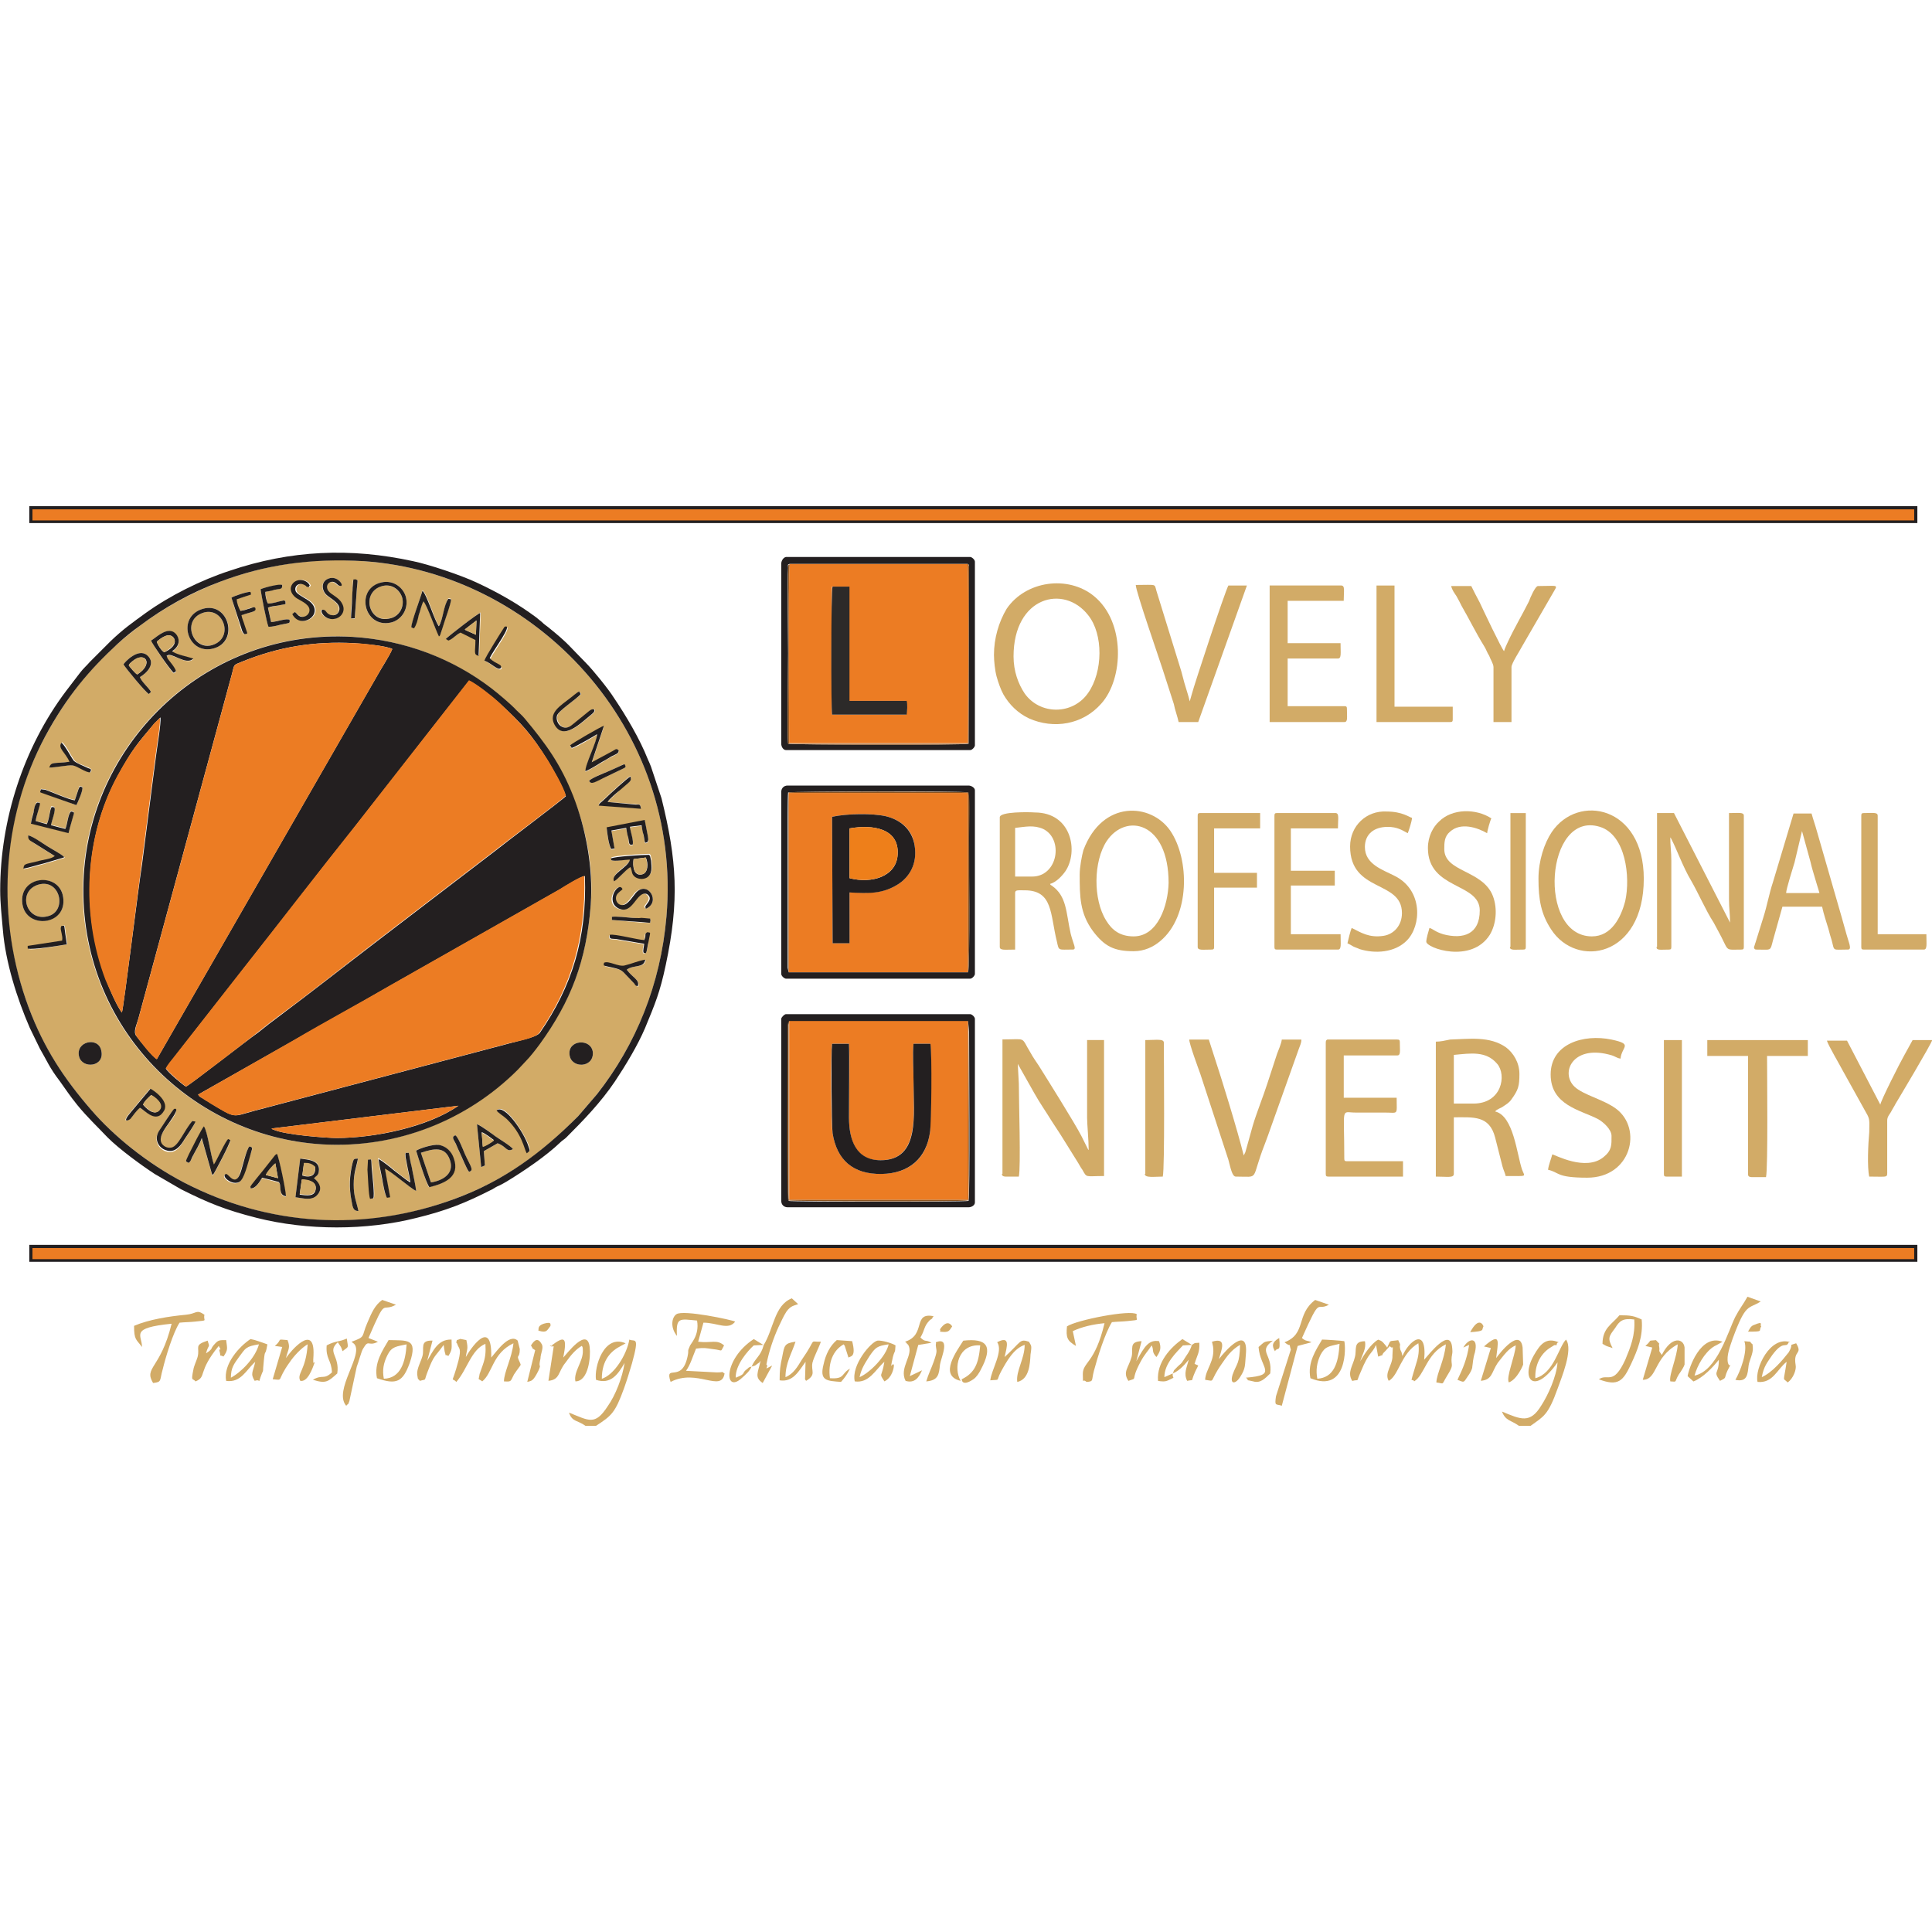 <?xml version="1.0" encoding="utf-8"?>
<!-- Generator: Adobe Illustrator 27.0.0, SVG Export Plug-In . SVG Version: 6.00 Build 0)  -->
<svg version="1.1" id="Layer_1" xmlns="http://www.w3.org/2000/svg" xmlns:xlink="http://www.w3.org/1999/xlink" x="0px" y="0px"
	 viewBox="0 0 512 512" style="enable-background:new 0 0 512 512;" xml:space="preserve">
<style type="text/css">
	.st0{fill-rule:evenodd;clip-rule:evenodd;fill:#D2AB67;}
	.st1{fill-rule:evenodd;clip-rule:evenodd;fill:#231F20;}
	.st2{fill-rule:evenodd;clip-rule:evenodd;fill:#EC7C23;}
	.st3{fill-rule:evenodd;clip-rule:evenodd;fill:#2C2A29;}
	.st4{fill-rule:evenodd;clip-rule:evenodd;fill:#EE7F1A;}
	.st5{fill-rule:evenodd;clip-rule:evenodd;fill:#8B5421;}
	.st6{fill-rule:evenodd;clip-rule:evenodd;fill:#985920;}
	.st7{fill:#231F20;}
</style>
<g id="XMLID_1_">
	<path id="XMLID_48_" class="st0" d="M66.38,314.9v-0.14c0,0-0.56,0.28,1.4-2.1c0.7-0.84,1.26-1.54,1.82-2.24l2.66-3.37
		c0.56-0.7,0.56-0.84,1.12-1.12c0.56,0.84,2.24,9.82,2.38,11.22c-2.24-0.28-0.84-3.09-1.96-3.79l-4.35-1.12
		C68.91,313.08,67.64,315.32,66.38,314.9z M83.21,312.23c0.14,0.28,2.94,2.24,0.84,4.49c-1.4,1.54-3.65,0.84-5.75,0.56l1.26-10.24
		c2.24,0.14,5.61,0.42,4.91,3.51C84.33,311.53,83.77,311.67,83.21,312.23z M97.65,307.33c0.98,0,0.7-0.56,0.98,2.1
		c0.14,1.82,0.84,7.43,0.42,8.13h-0.7c-0.42-0.84-0.56-6.03-0.7-7.71V307.33z M94.99,320.93c-1.54,0-1.54-1.26-1.82-2.66
		c-0.7-3.23-0.7-6.87,0.28-10.1c0.28-0.98,0.28-1.12,1.4-1.12c-0.28,2.52-1.12,3.65-1.12,6.87
		C93.73,317.14,94.43,318.26,94.99,320.93z M107.61,305.5c0.98,0.14,0.56-0.7,1.12,2.1c0.14,0.98,0.42,1.82,0.56,2.66
		c0.28,1.54,0.84,3.79,0.98,5.33c-1.4-0.56-6.59-5.19-8.41-6.17l1.4,7.57l-0.84,0.14c-0.56-0.56-0.98-3.93-1.26-4.91
		c-0.28-1.54-0.84-3.79-0.98-5.33c0.98,0.42,3.23,2.24,4.21,3.09c0.84,0.7,3.23,2.66,4.21,3.09c-0.14-1.12-0.42-2.52-0.7-3.79
		l-0.56-2.94C107.33,305.36,107.61,305.5,107.61,305.5z M110.28,304.94c0.98-0.7,4.35-1.68,5.75-1.54c2.1,0.28,3.51,1.68,4.07,3.51
		c1.82,5.05-2.52,6.73-6.45,7.71C112.94,313.5,110.84,306.77,110.28,304.94z M66.1,303.82c1.12,0.28,0.84,0.42,0,2.8
		c-0.56,1.68-1.54,6.03-2.8,6.73s-2.8-0.14-3.51-0.84c-0.42-0.42-0.7-1.12,0-1.26c0.7-0.14,2.52,3.51,3.79-0.28
		C64.14,309.29,65.26,304.66,66.1,303.82z M49.97,308.17c-0.84-0.56-0.98,0,0.14-2.24c0.84-1.54,3.23-6.45,3.93-7.29
		c0.98,1.26,1.82,7.85,2.66,10.1c0.7-0.98,3.09-6.45,3.79-6.73l0.56,0.28c0,0.7-4.07,8.41-4.63,9.26c-0.14-0.14-0.14-0.14-0.28-0.42
		l-2.66-9.4c-0.56,1.68-1.82,3.37-2.52,5.05C50.68,307.19,50.53,307.89,49.97,308.17z M120.65,300.88c0.7,0.28,2.1,3.93,2.52,4.91
		c1.54,3.37,2.52,4.35,1.12,4.77c-0.7-0.84-1.82-3.79-2.38-4.91c-0.42-0.84-0.7-1.54-1.12-2.52
		C120.23,302,119.53,301.3,120.65,300.88z M126.4,297.93c1.26,0.42,3.79,2.38,4.91,3.23c0.98,0.7,4.07,2.52,4.63,3.37
		c-1.68,0.98-1.68-0.7-4.07-1.54l-3.65,2.1l0.28,3.79l-0.98,0.42L126.4,297.93z M50.96,297.09l0.7,0.42
		c-0.14,0.7-2.38,3.93-2.94,4.77c-0.84,1.4-2.24,3.79-4.91,2.8c-1.82-0.7-3.09-2.94-1.82-5.05c0.42-0.56,3.65-5.89,4.07-5.89
		c1.82-0.42-0.98,3.23-1.26,3.51c-0.84,1.26-3.09,3.79-2.1,5.61c0.42,0.7,1.4,1.4,2.66,1.12C47.31,303.68,48.99,299.47,50.96,297.09
		z M131.73,294.14c2.1-1.82,7.15,6.03,8.41,9.4c0.42,1.26,0.42,1.4-0.42,1.82c-0.7-0.98-1.12-5.05-5.33-9.12
		C133.69,295.97,132.01,294.71,131.73,294.14z M39.74,288.53c0.42,0.14,5.05,3.09,3.65,5.75c-1.96,3.65-5.05-0.28-6.45-0.7
		c-0.98,0.98-1.54,1.96-2.52,2.94c-0.42,0.42-2.52,1.26,0.28-1.96L39.74,288.53z M20.95,279.98c-0.98-4.07,5.19-5.33,5.89-1.54
		C27.82,282.79,21.79,283.35,20.95,279.98z M150.94,279.56c-0.56-4.07,5.75-4.49,6.17-0.7
		C157.39,283.07,151.36,283.21,150.94,279.56z M166.09,256.98c1.54,2.1,3.51,2.66,3.09,4.49c-0.56-0.14-0.56-0.28-0.98-0.7
		l-2.8-2.94c-0.98-1.12-2.38-1.12-4.21-1.54c-0.98-0.28-1.12-0.14-0.98-0.98c1.26-0.56,3.79,1.12,5.47,0.7
		c1.68-0.42,3.65-1.26,5.47-1.54C170.58,256.7,167.91,255.58,166.09,256.98z M171.14,252.63h-0.7c-0.28-0.56,0-1.68,0.14-2.38
		l-7.43-1.26c-1.4-0.14-1.82,0.14-1.68-1.12c1.4-0.28,7.15,1.26,9.12,1.4c0.7-1.4-0.14-1.54,0.84-2.1c0.98,0.28,0.7-0.42,0.28,2.66
		C171.7,250.53,171.56,251.93,171.14,252.63z M16.46,245.34c0.98,0,0.56-0.7,0.98,2.1c0.14,0.98,0.28,1.82,0.42,2.8
		c-1.54,0.28-9.26,1.68-10.24,1.26v-0.7l9.12-1.4c0.14-0.7,0-1.26-0.14-1.96C16.18,246.6,16.04,245.9,16.46,245.34z M162.16,243.8
		v-0.84c1.26-0.14,3.93,0.14,5.33,0.28c0.84,0,1.68,0.14,2.52,0.14c3.09,0.14,2.1,0,2.38,0.7c-0.28,0.56,0.7,0.56-2.38,0.42
		L162.16,243.8z M5.94,239.59c-1.12-7.43,9.82-8.69,10.8-1.82C17.86,245.2,6.92,246.32,5.94,239.59z M156.55,239.73
		c-1.12,14.86-5.33,25.66-13.6,36.88c-1.12,1.4-2.66,3.51-3.79,4.63c-0.84,0.84-1.26,1.4-2.1,2.24
		c-13.46,13.46-32.11,20.9-51.75,19.77c-35.76-2.1-65.49-32.67-63.25-71.38c2.1-35.62,32.82-65.35,71.24-63.11
		c13.74,0.84,26.5,5.75,36.74,13.6c1.82,1.4,5.19,4.21,6.73,5.89c0.7,0.84,1.4,1.26,2.1,2.1c5.61,6.73,9.54,12.06,12.9,20.61
		C155.29,219.4,157.39,229.78,156.55,239.73z M171.14,240.85l-0.42-0.56c0.28-0.84,2.24-2.1,0.42-3.37
		c-2.8-0.98-3.65,5.75-7.57,3.79c-3.37-1.68-0.14-6.45,0.84-5.47c0.56,0.56,0.14,0.42-0.84,1.4c-1.26,1.26-0.28,3.79,1.68,3.09
		c1.12-0.42,2.24-2.24,2.94-3.09C171.7,233.14,175.34,239.03,171.14,240.85z M162.02,227.95v-0.7c0.84-0.56,8.55-0.98,10.1-0.98
		l0.14,0.14l0.14,0.14l0.28,1.26c0.14,1.68,0.42,3.65-1.12,4.49c-0.98,0.56-2.24,0.56-3.09-0.14c-1.12-0.84-0.7-1.54-1.26-2.66
		c-1.54,0.98-2.94,3.09-4.35,3.79c-0.98-1.96,3.79-3.65,4.21-5.75C165.67,227.81,162.72,228.37,162.02,227.95z M7.48,221.36
		c1.12,0.28,3.79,2.1,4.91,2.8c1.26,0.84,3.79,2.1,4.77,3.09l-0.14,0.14l-5.19,1.54c-1.68,0.42-3.79,1.12-5.47,1.4
		c0-1.54,0.42-1.12,3.79-1.96c1.4-0.28,3.65-0.56,4.49-1.4l-5.61-3.51C8.18,222.76,7.48,222.62,7.48,221.36z M166.93,219.26
		c0.14,1.26,1.12,3.93,0.7,4.77c-1.12,0.14-0.98-0.56-1.12-1.82c-0.14-0.98-0.42-1.82-0.56-2.66l-3.93,0.7l0.84,4.77l-0.84,0.14
		c-0.7-0.84-1.12-4.35-1.26-5.75l10.1-1.96l0.84,4.35c0.14,0.98,0.28,0.98-0.14,1.54c-0.7,0.14-0.56,0.7-0.98-1.82
		c-0.14-0.98-0.42-1.82-0.56-2.66L166.93,219.26z M9.45,217.58l2.94,0.7c0.56-1.12,0.7-2.66,0.98-3.79s0-0.84,0.98-0.7
		c0.56,0.7-0.7,3.79-0.84,4.77l3.79,0.98c0.56-1.12,0.7-4.07,1.54-4.63c1.12,0.28,0.84,0.14,0.14,2.66
		c-0.28,1.12-0.56,2.1-0.84,3.09l-9.96-2.52c0.14-0.98,0.42-2.1,0.7-2.94c0.28-0.84,0.28-2.24,0.98-2.66
		c0.84,0.28,0.84-0.28,0.28,2.1C9.87,215.75,9.59,216.59,9.45,217.58z M20.24,213.37l-7.57-2.8c-2.52-0.98-2.1-0.42-1.82-1.54
		l1.12,0.14c1.96,0.7,6.31,2.66,7.85,2.8l0.98-2.94c0.42-0.98-0.14-0.7,0.98-0.56C22.21,209.3,20.38,213.09,20.24,213.37z
		 M161.04,212.53l7.29,0.56c1.4,0.14,1.26-0.14,1.54,1.12l-11.22-0.84c0.14-0.84,0.7-0.84,1.82-1.96c0.84-0.84,5.89-5.47,6.59-5.75
		c0.42,1.26,0,1.4-2.66,3.51C163.85,209.86,161.32,212.11,161.04,212.53z M156.13,206.92c0.56-0.7,3.65-1.96,4.77-2.38
		c0.98-0.42,1.54-0.7,2.52-1.12c2.38-1.12,1.82-1.12,2.38-0.28c-0.28,0.42,0,0.14-0.42,0.42l-4.35,2.1
		C157.96,206.92,156.69,208.04,156.13,206.92z M16.46,196.68c0.98,0.7,2.38,3.65,3.23,4.77c0.56,0.84,2.66,1.4,3.79,1.96
		c0.7,0.42,0.98,0.28,0.56,1.26c-1.12,0-3.23-1.68-4.63-1.82c-1.26-0.14-4.63,0.42-6.17,0.56c0.42-1.68,1.4-0.98,5.33-1.54
		C17.3,199.2,15.2,198.22,16.46,196.68z M156.83,202.15l5.47-2.94c0.98-0.56,1.12-0.98,1.68-0.14c-0.14,0.84-0.7,0.84-1.96,1.54
		c-0.84,0.42-1.54,0.84-2.38,1.4c-1.4,0.84-3.23,1.96-4.49,2.52c-0.14-1.68,3.09-7.99,3.09-9.82c-0.84,0.56-6.03,3.65-6.73,3.65
		l-0.42-0.7c0.7-0.56,8.41-5.05,8.98-5.19L156.83,202.15z M153.47,183.22l0.56,0.7c-1.26,1.4-6.03,4.35-6.31,5.75
		c-0.28,1.12,0.42,2.24,1.12,2.8c1.12,0.7,2.1,0.28,2.94-0.42l4.49-3.65c1.12-0.98,2.1-0.28,0.7,0.84c-2.8,2.24-7.57,7.29-9.96,2.66
		c-1.68-3.09,1.68-4.77,4.35-7.01C151.93,184.48,152.91,183.64,153.47,183.22z M32.72,176.07c0.28-0.56,3.93-4.49,6.31-2.38
		c2.52,2.24-0.42,4.91-1.96,5.75c0.56,1.4,2.24,2.66,2.94,3.93l-0.56,0.56C38.61,183.5,33.29,177.05,32.72,176.07z M40.02,169.76
		c1.26-0.7,3.65-3.23,5.75-2.24c1.54,0.7,2.66,3.37-0.14,5.19c0.84,0.7,4.35,1.54,5.61,1.96c-1.82,1.82-5.75-1.82-6.87-0.84
		c-0.28,0.42-0.56-0.56,0,0.7c0.14,0.42,2.24,2.66,2.24,3.51l-0.56,0.42C45.35,178.03,40.3,170.6,40.02,169.76z M53.76,161.34
		c6.87-1.96,9.82,8.69,2.8,10.52C49.69,173.68,46.61,163.44,53.76,161.34z M128.37,175.08c0.28-0.84,5.05-8.55,5.47-8.69
		c2.52-1.12-2.94,6.17-3.93,8.27c0.42,0.42,1.26,0.84,1.68,1.26c0.7,0.42,1.54,0.7,1.26,1.4
		C132.01,177.89,130.33,175.93,128.37,175.08z M118.13,169.33c0.84-0.84,8.41-6.73,9.26-7.01l-0.42,11.36
		c-1.4-0.28-0.84-0.7-0.84-4.21l-3.93-1.96c-1.26,0.56-1.96,1.68-3.23,2.1L118.13,169.33z M101.16,154.33
		c3.23-0.7,5.89,1.54,6.45,4.07c0.7,3.23-1.4,6.03-4.07,6.59C96.39,166.53,94.01,156.01,101.16,154.33z M109.01,166.25
		c0-1.12,2.52-8.13,2.94-9.82c1.26,0.84,3.23,7.99,4.35,9.4c1.12-1.82,1.4-5.47,2.52-7.29l0.7,0.14c0.14,0.7-1.82,6.03-2.24,7.57
		c-0.14,0.42-0.28,0.84-0.42,1.26c-0.28,0.98-0.56,0.84-0.56,0.98c-0.98-1.96-3.09-8.13-4.07-9.26c-0.56,0.98-0.84,2.52-1.26,3.65
		c-0.42,1.26-0.7,2.52-1.26,3.51L109.01,166.25z M61.33,158.4c0.56-0.42,4.35-1.68,4.91-1.54l0.14,0.7l-3.79,1.26
		c0,0.98,0.56,2.38,0.98,3.09c0.7-0.14,1.4-0.28,2.1-0.56c0.28-0.14,0.7-0.28,0.98-0.28c0.14,0,0.28-0.14,0.42-0.14
		c0.42,0,0.14,0,0.42,0.14c0.42,1.26-0.84,0.98-3.65,1.96c0.14,0.84,0.56,1.82,0.84,2.66c0.84,2.66,0.98,2.1,0,2.38
		c-0.7-0.42-0.84-1.54-1.12-2.38L61.33,158.4z M93.03,163.87c-0.14-1.4,0.14-3.65,0.28-5.19c0-0.98,0.14-1.82,0.14-2.8
		c0.14-3.09,0-1.96,0.7-2.24c0.7,0.28,0.7-0.56,0.42,2.52l-0.56,7.85L93.03,163.87z M69.05,156.15c0.84-0.42,5.19-1.4,5.75-1.12
		c0.14,1.12-0.7,0.98-1.96,1.26c-0.84,0.14-1.68,0.42-2.52,0.56c0.14,1.12,0.28,2.38,0.7,3.09c1.4,0,2.94-0.56,3.65-0.7
		c0.98-0.14,0.42-0.28,0.98,0.14c0,0.98,0.56,0.56-2.1,1.12c-0.84,0.14-1.68,0.28-2.52,0.56l0.84,3.79c1.12,0,4.07-1.12,4.91-0.56
		c0,0.98,0.28,0.7-2.38,1.26c-1.12,0.28-2.1,0.56-3.23,0.56C70.73,165.13,69.19,157.41,69.05,156.15z M78.16,162.18
		c0.56,0.42,0.98,1.12,1.96,1.26c0.98,0.14,1.82-0.42,2.1-1.26c0.42-1.82-1.96-2.8-3.09-3.51c-1.26-0.84-2.8-2.52-1.12-4.21
		c1.4-1.4,3.79-0.7,4.35,0.7l-0.28,0.42c-0.98-0.14-0.28-0.14-1.12-0.56c-1.54-0.84-2.94,0.42-2.24,1.82
		c0.42,0.84,2.94,1.82,3.93,2.8c3.37,3.37-2.8,7.29-4.91,3.09L78.16,162.18z M87,153.35c2.66-1.12,4.77,2.66,2.66,1.82
		c-0.56-0.14-0.98-1.26-2.38-0.84c-0.84,0.28-0.98,1.4-0.42,2.24c0.84,1.26,2.8,1.82,3.65,3.37c0.98,1.82-0.42,3.79-1.96,4.07
		c-3.09,0.42-4.49-2.94-2.8-2.38c0.56,0.14,0.7,1.26,2.1,1.4c1.12,0.14,1.96-0.56,1.96-1.54c0.14-1.68-2.24-2.8-3.37-3.79
		C85.17,156.43,84.89,154.19,87,153.35z M176.61,242.96c4.35-50.06-34.78-91.15-80.21-94.24c-13.88-0.98-26.36,0.98-38.14,5.47
		c-7.57,2.94-14.86,6.87-21.18,11.64c-1.96,1.54-4.21,3.23-5.89,4.77c-7.43,6.73-13.46,13.88-19.21,24.54
		C0.05,217.15-1.21,243.8,7.62,267.08c4.07,10.94,9.26,18.65,16.55,27.07c5.75,6.73,14.86,14.16,24.54,19.21
		c22.44,11.64,47.82,13.32,71.8,4.35c13.32-4.91,23.14-12.2,32.67-21.88l5.05-5.89C168.47,276.9,175.06,261.05,176.61,242.96z"/>
	<path id="XMLID_55_" class="st1" d="M89.24,301.58c-2.8,0-13.88-0.84-16.83-2.24c-0.7-0.28-0.14,0-0.42-0.28l49.5-6.03
		C113.5,298.63,99.48,301.58,89.24,301.58z M52.5,290.08l25.52-14.44c8.55-4.91,16.97-9.54,25.66-14.58l44.74-25.38
		c1.12-0.7,5.61-3.51,6.59-3.51c0.56,16.69-3.51,29.31-11.92,41.51c-0.84,1.26-6.17,2.24-7.99,2.8l-67.87,17.95
		c-5.75,1.54-4.49,2.1-11.5-2.1c-0.56-0.42-0.98-0.56-1.54-0.98C53.06,290.64,52.92,290.78,52.5,290.08z M49.27,287.97
		c-1.12-0.7-4.77-3.79-5.33-4.77c0.42-0.7,1.82-2.38,2.38-3.23L64,257.4c9.96-12.62,20.19-25.94,30.15-38.42l30.15-38.56
		c2.1,0.98,6.31,4.35,7.99,5.89c5.89,5.33,8.55,8.27,12.9,15.29c1.12,1.82,4.21,7.29,4.77,9.4c-0.56,0.7-16.97,13.04-18.65,14.44
		l-31.55,24.12c-7.71,5.89-17.53,13.6-25.24,19.35c-2.1,1.54-4.07,3.09-6.17,4.77C65.54,275.63,50.11,287.69,49.27,287.97z
		 M32.3,268.34c-1.26-1.54-3.51-6.73-4.21-8.83c-6.59-17.39-5.75-37.86,3.23-54.13c3.79-6.87,5.05-8.27,9.54-13.6
		c0.56-0.56,1.12-1.12,1.68-1.68c0.14,1.82-0.84,7.43-1.12,9.68c-0.42,3.23-0.84,6.45-1.26,9.68c-0.84,6.59-1.68,13.18-2.52,19.63
		C36.93,233.14,32.72,267.5,32.3,268.34z M41.56,280.68c-1.12-0.56-4.49-4.91-5.47-6.17c-0.84-1.12,0.14-2.94,0.56-4.49l23.56-86.81
		c0.42-1.54,0.84-3.09,1.26-4.63c0.7-2.66,0.28-2.24,2.66-3.23c9.68-3.93,19.07-5.47,29.73-4.91c2.24,0.14,8.55,0.7,10.1,1.54
		c-0.56,1.54-2.94,5.19-3.79,6.73L41.56,280.68z M156.55,239.73c0.7-9.96-1.4-20.47-4.63-28.75c-3.37-8.55-7.29-13.88-12.9-20.61
		c-0.7-0.84-1.4-1.4-2.1-2.1c-1.54-1.68-4.91-4.49-6.73-5.89c-10.24-7.85-23-12.76-36.74-13.6c-38.42-2.24-69.14,27.49-71.24,63.11
		c-2.24,38.71,27.49,69.28,63.25,71.38c19.63,1.12,38.28-6.31,51.75-19.77c0.84-0.84,1.26-1.4,2.1-2.24
		c1.12-1.12,2.66-3.09,3.79-4.63C151.22,265.4,155.43,254.74,156.55,239.73z"/>
	<path id="XMLID_56_" class="st2" d="M49.27,287.97c0.84-0.28,16.27-12.2,19.07-14.44c2.1-1.68,4.07-3.23,6.17-4.77
		c7.71-5.61,17.53-13.46,25.24-19.35l31.55-24.12c1.68-1.4,18.09-13.6,18.65-14.44c-0.42-2.1-3.65-7.57-4.77-9.4
		c-4.35-6.87-7.15-9.82-12.9-15.29c-1.68-1.54-5.89-4.91-7.99-5.89l-30.15,38.56c-9.96,12.48-20.19,25.8-30.15,38.42l-17.67,22.58
		c-0.7,0.84-1.96,2.38-2.38,3.23C44.5,284.05,48.15,287.13,49.27,287.97z"/>
	<path id="XMLID_57_" class="st2" d="M100.18,178.73c0.84-1.68,3.23-5.19,3.79-6.73c-1.68-0.84-7.99-1.54-10.1-1.54
		c-10.8-0.56-20.05,0.98-29.73,4.91c-2.38,0.98-1.96,0.56-2.66,3.23c-0.42,1.54-0.84,3.09-1.26,4.63l-23.56,86.81
		c-0.42,1.54-1.26,3.37-0.56,4.49c0.98,1.4,4.35,5.75,5.47,6.17L100.18,178.73z"/>
	<path id="XMLID_58_" class="st2" d="M52.5,290.08c0.42,0.7,0.56,0.56,1.54,1.26c0.56,0.42,0.98,0.56,1.54,0.98
		c7.01,4.21,5.75,3.65,11.5,2.1l67.87-17.95c1.82-0.42,7.15-1.4,7.99-2.8c8.41-12.2,12.34-24.96,11.92-41.51
		c-0.98,0-5.47,2.8-6.59,3.51l-44.74,25.38c-8.69,5.05-17.11,9.54-25.66,14.58L52.5,290.08z"/>
	<path id="XMLID_61_" class="st2" d="M220.5,189.39c-0.28-1.68-0.14-33.1,0-33.94h4.49v30.29h15.15c0.28,0.98,0.28,2.66,0,3.65
		L220.5,189.39z M256.4,149.42h-47.12c-0.42,1.96-0.14,44.88-0.14,47.54h47.4C256.54,194.58,256.82,151.1,256.4,149.42z"/>
	<path id="XMLID_64_" class="st2" d="M220.5,276.61h4.49c0.28,2.1,0,16.13,0,19.49c0,6.31,1.96,11.5,8.41,11.36
		c10.38,0,8.69-12.06,8.69-21.04c0-2.8-0.28-7.15,0-9.82h4.49c0.28,2.38,0.14,21.04-0.14,23.56c-0.98,6.87-5.47,10.8-12.76,10.94
		c-7.71,0.14-11.92-3.79-13.04-10.8C220.22,298.07,220.08,278.86,220.5,276.61z M256.54,270.44h-47.4v47.54h47.54L256.54,270.44z"/>
	<path id="XMLID_67_" class="st2" d="M225.13,236.51v13.46h-4.49l-0.14-33.52c3.79-0.84,10.66-0.98,14.3-0.14
		c3.93,0.98,7.01,3.51,7.57,7.71c0.84,5.05-1.54,8.55-4.49,10.38C233.82,236.93,230.18,236.65,225.13,236.51z M209,257.68h47.54
		v-47.54H209V257.68z"/>
	<path id="XMLID_70_" class="st1" d="M176.61,242.96c-1.54,17.95-8.13,33.94-18.37,46.98l-5.05,5.89
		c-9.54,9.54-19.35,16.97-32.67,21.88c-23.98,8.83-49.36,7.29-71.8-4.35c-9.68-5.05-18.65-12.34-24.54-19.21
		c-7.29-8.41-12.48-16.27-16.55-27.07c-8.69-23.28-7.43-49.92,4.35-71.94c5.75-10.66,11.78-17.67,19.21-24.54
		c1.82-1.68,3.93-3.37,5.89-4.77c6.31-4.77,13.6-8.83,21.18-11.64c11.78-4.49,24.12-6.31,38.14-5.47
		C141.83,151.8,180.95,192.89,176.61,242.96z M0.05,235.95c0,3.37,0.42,7.15,0.7,10.38c0.7,8.69,3.79,18.37,7.15,26.08l2.66,5.47
		c1.82,3.09,2.52,5.05,5.33,8.69c1.82,2.52,2.38,3.51,4.63,6.31c2.52,3.09,5.33,5.75,7.99,8.55c3.09,3.09,8.83,7.29,12.48,9.68
		l7.01,4.07c7.29,3.65,11.78,5.47,20.05,7.57c13.32,3.37,29.03,3.37,42.35,0c7.99-1.96,12.9-3.93,20.05-7.57
		c0.7-0.42,1.12-0.7,1.82-0.98c0.56-0.28,1.12-0.56,1.82-0.98c4.63-2.8,10.66-6.87,14.44-10.52c0.56-0.56,0.98-0.7,1.54-1.26
		c4.63-4.63,9.12-9.26,12.9-14.86c2.8-4.21,6.03-9.54,7.99-14.16c2.66-6.45,3.93-9.4,5.47-16.69c3.65-17.11,2.94-27.77-1.12-44.17
		l-2.8-8.41c-0.28-0.7-0.56-1.4-0.84-1.96c-2.1-5.33-5.75-11.5-8.98-16.27c-1.4-2.24-5.47-7.29-7.43-9.26
		c-4.21-4.21-4.49-5.05-10.1-9.54c-0.56-0.42-0.98-0.7-1.54-1.26c-0.56-0.42-0.98-0.84-1.54-1.26c-4.91-3.65-10.1-6.59-15.85-9.26
		c-4.21-1.96-12.62-4.77-16.69-5.61c-16.69-3.65-32.53-2.94-48.66,2.52c-7.71,2.52-15.85,6.59-22.3,11.22
		c-3.65,2.66-5.89,4.21-9.26,7.43l-5.47,5.47c-0.84,0.98-1.82,1.82-2.66,2.94l-3.65,4.77C6.22,198.08,0.05,217.29,0.05,235.95z"/>
	<path id="XMLID_71_" class="st2" d="M32.3,268.34c0.42-0.84,4.63-35.2,5.19-39.13c0.84-6.59,1.68-13.04,2.52-19.63
		c0.42-3.23,0.84-6.45,1.26-9.68c0.28-2.24,1.26-7.85,1.12-9.68c-0.42,0.56-1.12,0.98-1.68,1.68c-4.35,5.33-5.75,6.73-9.54,13.6
		c-8.83,16.27-9.82,36.74-3.23,54.13C28.8,261.61,31.04,266.8,32.3,268.34z"/>
	<path id="XMLID_72_" class="st0" d="M265.52,311.11c0,0.84,0.98,0.7,1.96,0.7c0.84,0,1.68,0,2.52,0c0.56-2.38,0-20.33,0-24.68
		l-0.28-5.19l4.35,7.71c1.4,2.52,3.09,4.91,4.63,7.43c0.84,1.26,1.54,2.38,2.38,3.65l4.63,7.43c0.42,0.7,0.7,1.26,1.12,1.82
		c1.26,2.24,0.7,1.68,5.75,1.68v-36.04h-4.49v20.61c0,1.68,0.42,5.89,0.42,8.55c-0.14-0.14-0.14-0.14-0.28-0.42l-1.68-3.37
		c-1.82-3.51-9.12-15.15-11.22-18.51c-0.84-1.26-1.54-2.24-2.24-3.51c-2.66-4.35-0.84-3.51-7.43-3.51v35.62H265.52z"/>
	<path id="XMLID_75_" class="st0" d="M268.6,173.96c0-15.85,13.32-19.21,19.77-10.94c4.07,5.05,3.93,15.01,0,20.61
		c-4.07,5.89-12.76,5.89-16.83,0.14C269.86,181.25,268.6,177.89,268.6,173.96z M263.41,173.54c0,1.68,0.28,4.21,0.7,5.75
		c0.42,1.54,1.12,3.51,1.82,4.77c1.54,2.66,3.79,4.91,6.73,6.31c6.59,2.94,14.3,1.68,19.21-3.93c5.89-6.59,6.45-21.6-1.96-28.47
		c-6.87-5.61-18.09-4.07-23.14,3.37C264.67,164.85,263.41,169.19,263.41,173.54z"/>
	<path id="XMLID_78_" class="st0" d="M390.47,292.46h-5.19v-12.9c4.49-0.42,8.55-1.12,11.5,2.38
		C399.3,284.89,398.04,292.46,390.47,292.46z M380.51,276.05v35.76c2.94,0,4.77,0.42,4.77-0.7v-15.01c5.19,0,9.4-0.56,10.94,5.33
		l1.96,7.71c0.28,0.98,0.7,1.82,0.84,2.52c6.03,0,5.05,0.28,4.35-1.68c-1.4-4.07-2.24-14.3-7.15-15.43c0.56-0.7,1.54-0.84,2.24-1.4
		c0.84-0.56,1.54-0.98,2.1-1.82c1.82-2.52,2.1-3.51,2.1-6.73c0-3.09-1.68-5.61-3.51-7.01c-4.35-3.09-9.82-2.24-14.86-2.1
		C382.89,275.77,381.77,276.05,380.51,276.05z"/>
	<path id="XMLID_79_" class="st0" d="M438.99,250.95c0,0.98,0.98,0.7,3.23,0.7c0.56,0,0.7-0.14,0.7-0.7v-22.86
		c0-2.38-0.28-3.93-0.28-6.17c0.14,0.14,0.14,0.14,0.28,0.42c1.4,2.66,3.09,7.43,5.19,10.94c1.96,3.37,3.93,7.99,6.03,11.22
		c0.42,0.7,0.56,1.12,0.98,1.82c3.37,6.03,1.54,5.33,6.31,5.33c0.56,0,0.7-0.14,0.7-0.7v-34.78c0-0.98-1.26-0.7-3.93-0.7v22.86
		c0,2.38,0.28,3.93,0.28,6.17l-14.86-29.03h-4.49v35.48H438.99z"/>
	<path id="XMLID_82_" class="st0" d="M421.88,248.15c-14.58,0-12.34-33.52,2.1-29.03c6.87,2.1,8.13,13.32,6.73,19.63
		C429.59,243.1,427.07,248.15,421.88,248.15z M407.71,232.86c0,5.61,0.7,9.4,3.37,13.46c6.73,10.38,24.54,7.43,24.54-13.46
		c0-19.21-17.39-22.72-24.4-12.34C409.26,223.47,407.71,228.09,407.71,232.86z"/>
	<path id="XMLID_85_" class="st0" d="M300.43,248.15c-3.65,0-5.75-1.68-7.29-4.21c-3.51-5.61-3.37-15.71,0.14-21.04
		c5.05-7.57,16.41-5.19,16.41,11.08C309.55,239.87,306.89,248.15,300.43,248.15z M286.13,231.74c0,5.75,0,10.24,3.51,15.01
		c3.09,4.07,5.61,5.33,10.8,5.33c2.8,0,5.19-1.12,7.01-2.66c7.99-6.59,7.85-21.74,2.66-29.31c-5.05-7.29-17.95-8.27-23,5.19
		C286.69,226.83,286.13,229.78,286.13,231.74z"/>
	<path id="XMLID_88_" class="st0" d="M273.51,232.3h-4.49v-12.9c2.66-0.28,4.91-0.84,7.43,0.28
		C281.92,222.34,280.38,232.3,273.51,232.3z M264.95,216.59v34.36c0,0.98,1.4,0.7,4.07,0.7v-15.01c0-0.84,0.7-0.7,2.52-0.7
		c7.57,0,6.73,6.31,8.55,13.6c0.56,2.52,0.28,2.1,4.21,2.1c1.12,0,0.14-1.4-0.56-4.21c-1.26-5.61-0.98-9.96-5.05-12.76
		c-0.28-0.14-0.28-0.14-0.42-0.42c1.54-0.42,3.09-1.96,4.07-3.37c3.51-5.19,1.68-15.57-8.13-15.57
		C272.81,215.19,264.95,215.05,264.95,216.59z"/>
	<path id="XMLID_89_" class="st0" d="M351.34,276.33v34.78c0,0.56,0.14,0.7,0.7,0.7h19.77v-4.07h-14.86c-0.56,0-0.7-0.14-0.7-0.7
		c0-14.16-0.98-12.2,2.94-12.2h7.71c3.79,0,3.23,0.84,3.23-3.93h-14.02V279.7h14.16c0.98,0,0.7-1.12,0.7-3.51
		c0-0.56-0.14-0.7-0.7-0.7h-18.51C351.48,275.63,351.34,275.77,351.34,276.33z"/>
	<path id="XMLID_90_" class="st0" d="M336.48,191.35h19.77c0.98,0,0.7-1.12,0.7-3.51c0-0.56-0.14-0.7-0.7-0.7h-15.01v-12.62h13.32
		c0.98,0,0.7-1.4,0.7-4.07h-14.02v-11.22h14.86c0-2.66,0.42-4.07-0.7-4.07h-18.93V191.35z"/>
	<path id="XMLID_91_" class="st1" d="M220.5,276.61c-0.28,2.24-0.14,21.46,0.14,23.7c1.12,7.01,5.33,10.94,13.04,10.8
		c7.29-0.14,11.78-4.21,12.76-10.94c0.42-2.38,0.56-21.18,0.14-23.56h-4.49c-0.28,2.52,0,7.01,0,9.82c0,8.98,1.82,21.04-8.69,21.04
		c-6.45,0-8.41-5.19-8.41-11.36c0-3.51,0.14-17.39,0-19.49L220.5,276.61z"/>
	<path id="XMLID_92_" class="st0" d="M327.5,311.81c6.59,0,3.79,1.26,7.71-8.69c0.56-1.54,1.12-2.94,1.68-4.63l7.29-20.47
		c0.28-0.84,0.7-1.54,0.7-2.52h-5.19c-0.14,1.12-0.84,2.66-1.26,3.79l-2.52,7.71c-1.12,3.51-2.94,7.99-3.93,11.36l-1.68,6.03
		c-0.14,0.42-0.14,0.56-0.28,0.98l-0.42,0.84c-1.54-6.31-5.89-20.47-7.99-26.79c-0.42-1.4-0.84-2.52-1.26-3.93h-5.19
		c0,1.12,2.38,7.57,2.94,9.12l7.43,22.72C326.1,309.43,326.52,311.81,327.5,311.81z"/>
	<path id="XMLID_93_" class="st0" d="M312.35,191.35h5.19l12.9-36.18h-4.91c-0.98,1.82-9.12,26.5-9.68,28.75l-0.56,1.96
		c-0.28-1.26-0.7-2.52-1.12-3.93c-0.42-1.26-0.7-2.66-1.12-4.07l-6.59-21.32c-0.56-1.96,0.14-1.54-5.47-1.54
		c0,1.68,6.31,19.77,7.15,22.44l2.94,9.12C311.37,188.13,312.07,189.95,312.35,191.35z"/>
	<path id="XMLID_96_" class="st1" d="M209.28,149.42h47.12c0.42,0.28,0.28,0,0.42,0.7v0.56l-0.14,46.42
		c-1.68,0.42-46.84,0.28-47.82,0c-0.28-2.8,0-19.63,0-23.98c0-3.09-0.28-19.77,0-22.58C208.86,149.56,208.58,149.7,209.28,149.42z
		 M207.04,149.42v47.68c0,0.84,0.56,1.68,1.26,1.68h48.8c0.56,0,1.26-0.84,1.26-1.26v-48.66c0-0.56-0.84-1.26-1.26-1.26h-48.8
		C207.6,147.74,207.04,148.58,207.04,149.42z"/>
	<path id="XMLID_99_" class="st1" d="M209.14,270.58h47.4l0.28,2.8c0,6.59,0.28,43.19-0.14,44.88c-1.4,0.28-46.98,0.28-47.68,0
		c-0.42-1.96,0-38.28-0.14-45.02c0-0.42,0-1.12,0-1.54L209.14,270.58z M207.04,270.02v48.24c0,0.98,0.7,1.68,1.68,1.68h47.96
		c0.84,0,1.68-0.56,1.68-1.26v-48.66c0-0.56-0.84-1.26-1.26-1.26h-48.8C207.88,268.76,207.04,269.6,207.04,270.02z"/>
	<path id="XMLID_102_" class="st1" d="M256.54,257.68H209l-0.28-1.26c0-6.87-0.14-44.74,0.14-46.42c0.84-0.28,46.28-0.42,47.68,0
		c0.42,2.1,0.14,9.4,0.14,11.92C256.82,224.17,257.1,256.7,256.54,257.68z M207.04,209.86v48.24c0,0.56,0.84,1.26,1.26,1.26h48.8
		c0.56,0,1.26-0.84,1.26-1.26v-48.66c0-0.7-0.98-1.26-1.68-1.26h-47.96C207.74,208.18,207.04,208.88,207.04,209.86z"/>
	<path id="XMLID_105_" class="st0" d="M477.55,220.24l1.12,4.07c0.42,1.4,0.7,2.66,1.12,4.07c0.28,1.26,0.7,2.66,1.12,4.07
		c0.42,1.54,0.84,2.66,1.26,4.21h-8.83c0-0.98,1.82-6.73,2.24-8.13C476.29,225.57,476.85,223.18,477.55,220.24z M465.49,251.65
		c3.23,0,3.51,0.28,3.93-0.84c0.14-0.42,0.28-0.98,0.42-1.54l2.52-8.98h10.52c0.42,1.96,1.12,4.07,1.68,5.89
		c0.28,1.12,0.56,2.1,0.84,2.94c0.84,3.09,0,2.52,4.35,2.52c1.12,0,0.14-1.96-0.42-4.07c-0.42-1.4-0.84-3.09-1.26-4.49l-6.59-22.86
		c-0.42-1.54-0.98-3.09-1.4-4.63h-4.77l-5.47,18.23c-0.98,2.94-1.54,6.17-2.52,9.26l-2.1,6.73c-0.14,0.28-0.28,1.12-0.42,1.12
		C464.93,251.23,464.79,251.65,465.49,251.65z"/>
	<path id="XMLID_106_" class="st0" d="M410.94,284.75c0,8.13,7.85,9.4,12.48,11.78c1.54,0.84,3.65,2.8,3.65,4.49
		c0,2.38,0.14,3.79-2.1,5.61c-4.77,3.93-13.04-0.7-13.6-0.7c-0.28,1.12-0.98,2.8-1.12,4.07c3.09,0.7,2.1,2.1,10.38,2.1
		c11.64,0,14.72-12.9,7.71-18.23c-3.37-2.52-8.69-3.65-11.08-5.89c-3.79-3.65-0.56-10.94,8.98-8.55c0.56,0.14,1.12,0.28,1.68,0.56
		c0.7,0.28,0.7,0.42,1.54,0.56c0.28-3.23,3.51-3.79-2.38-5.05C419.63,273.95,410.94,276.61,410.94,284.75z"/>
	<path id="XMLID_109_" class="st1" d="M225.13,219.54c6.17-1.12,13.18,0,12.76,6.87c-0.28,5.89-6.87,7.85-12.76,6.31V219.54z
		 M225.13,236.51c5.05,0.28,8.69,0.42,12.76-2.1c2.94-1.82,5.33-5.33,4.49-10.38c-0.7-4.21-3.65-6.73-7.57-7.71
		c-3.65-0.84-10.52-0.7-14.3,0.14l0.14,33.52h4.49L225.13,236.51z"/>
	<path id="XMLID_110_" class="st0" d="M337.74,216.17v34.78c0,0.56,0.14,0.7,0.7,0.7h16.13c0.98,0,0.7-1.4,0.7-4.07h-13.18v-12.9
		h11.64v-3.93h-11.64v-11.22h12.48c0-2.66,0.42-4.07-0.7-4.07h-15.43C337.88,215.47,337.74,215.61,337.74,216.17z"/>
	<path id="XMLID_111_" class="st0" d="M495.36,311.81c5.19,0,4.77,0.42,4.77-1.68v-13.18c0-0.98,0.56-1.54,0.98-2.24
		c0.42-0.84,0.84-1.4,1.26-2.24c0.84-1.4,9.4-15.71,9.68-16.83h-5.19l-2.24,4.07c-0.98,1.68-6.31,12.2-6.31,13.04l-8.83-16.97h-5.33
		c0.28,1.12,3.51,6.59,4.07,7.71l6.31,11.36c1.12,1.82,0.84,2.38,0.84,5.19C495.08,303.12,494.8,309.29,495.36,311.81z"/>
	<path id="XMLID_112_" class="st0" d="M395.79,176.77v14.58h4.77v-14.58c0-0.98,2.24-4.35,2.8-5.47l8.69-15.01
		c0.84-1.4,0.14-0.98-4.49-0.98c-0.7,0-2.1,3.23-2.38,4.07c-1.82,3.65-3.79,6.87-5.61,10.8c-0.28,0.56-0.84,1.82-0.98,2.38
		c-0.56-0.42-5.61-11.08-6.45-12.9c-0.84-1.54-1.54-2.94-2.24-4.35h-5.33c0.28,1.12,0.84,1.82,1.4,2.66
		c0.56,0.98,0.98,1.82,1.4,2.66c1.96,3.37,3.79,7.15,5.89,10.52c0.56,0.84,0.84,1.82,1.4,2.66
		C394.81,174.38,395.79,175.93,395.79,176.77z"/>
	<path id="XMLID_113_" class="st0" d="M452.31,279.84h10.94v31.41c0,0.84,0.98,0.7,1.96,0.7c0.98,0,1.82,0,2.8,0
		c0.56-2.38,0.28-27.49,0.28-32.11h10.8v-4.21h-26.64v4.21H452.31z"/>
	<path id="XMLID_114_" class="st0" d="M378.41,224.73c0,11.08,13.74,9.12,13.74,16.55c0,6.31-4.35,7.71-9.68,6.31
		c-2.24-0.7-2.66-1.4-3.65-1.68c-0.28,0.98-0.84,2.8-0.84,3.65c0,1.68,11.92,5.89,16.83-1.82c1.68-2.8,2.1-6.87,0.84-10.24
		c-2.66-7.01-12.9-6.31-12.9-12.48c0-1.68,0-3.37,1.54-4.63c2.8-2.52,7.15-1.12,9.82,0.42c0-0.56,0.84-3.51,1.12-3.93
		c-4.07-2.66-10.38-2.66-13.88,0.84C379.81,219.12,378.41,221.64,378.41,224.73z"/>
	<path id="XMLID_115_" class="st0" d="M357.79,224.31c0,12.34,13.74,8.83,13.74,17.67c0,3.23-2.1,5.61-4.91,6.03
		c-3.79,0.56-5.89-0.84-8.41-2.1c-0.28,0.56-0.98,3.37-1.12,4.07c0.56,0.28,1.12,0.56,1.54,0.84c0.56,0.28,1.12,0.42,1.68,0.7
		c4.07,1.26,9.26,0.98,12.48-2.24c3.93-3.93,4.35-13.32-3.09-17.11c-3.23-1.68-7.99-3.09-7.99-7.71c0-3.37,2.38-5.33,6.03-5.33
		c2.52,0,3.79,0.84,5.33,1.68c0.28-0.7,1.12-3.23,1.12-4.07c-0.7-0.14-2.52-1.68-6.73-1.68
		C362.14,214.77,357.79,218.84,357.79,224.31z"/>
	<path id="XMLID_116_" class="st0" d="M317.4,216.17v34.78c0,0.98,1.26,0.7,3.65,0.7c0.56,0,0.7-0.14,0.7-0.7v-15.71h11.36v-3.93
		h-11.36v-11.78h12.2v-4.07H318.1C317.54,215.47,317.4,215.61,317.4,216.17z"/>
	<path id="XMLID_117_" class="st0" d="M364.8,191.35h19.49c0.56,0,0.7-0.14,0.7-0.7v-3.37h-15.43v-32.11h-4.77V191.35z"/>
	<path id="XMLID_118_" class="st3" d="M220.5,189.39h19.77c0.14-0.98,0.28-2.66,0-3.65h-15.15v-30.29h-4.49
		C220.22,156.15,220.22,187.57,220.5,189.39z"/>
	<path id="XMLID_119_" class="st0" d="M493.26,216.17v34.78c0,0.56,0.14,0.7,0.7,0.7h15.85c0.98,0,0.7-1.4,0.7-4.07h-12.9v-31.41
		c0-0.98-1.26-0.7-3.65-0.7C493.4,215.47,493.26,215.61,493.26,216.17z"/>
	<path id="XMLID_120_" class="st0" d="M303.38,311.11c0,1.12,2.66,0.7,4.77,0.7c0.56-2.38,0.28-30.57,0.28-35.48
		c0-1.12-1.96-0.7-4.91-0.7v35.48H303.38z"/>
	<path id="XMLID_121_" class="st2" d="M89.24,301.58c10.24,0,24.26-3.09,32.25-8.55l-49.5,6.03c0.28,0.28-0.28,0,0.42,0.28
		C75.36,300.74,86.58,301.58,89.24,301.58z"/>
	<path id="XMLID_122_" class="st0" d="M440.95,311.11c0,0.56,0.14,0.7,0.7,0.7h4.07v-36.18h-4.77V311.11z"/>
	<path id="XMLID_123_" class="st4" d="M225.13,219.54v13.18c6.03,1.54,12.48-0.56,12.76-6.31
		C238.31,219.54,231.3,218.42,225.13,219.54z"/>
	<path id="XMLID_124_" class="st0" d="M400.14,250.95c0,0.98,1.12,0.7,3.51,0.7c0.56,0,0.7-0.14,0.7-0.7v-35.48h-4.07v35.48H400.14z
		"/>
	<path id="XMLID_125_" class="st0" d="M53.62,162.46c-5.75,2.1-2.24,10.52,3.23,8.27C62.03,168.49,58.95,160.5,53.62,162.46z"/>
	<path id="XMLID_126_" class="st0" d="M101.3,155.31c-5.75,1.54-3.65,9.96,2.1,8.55c2.1-0.42,3.79-2.8,3.23-5.33
		C106.07,156.57,103.96,154.61,101.3,155.31z"/>
	<path id="XMLID_127_" class="st0" d="M10.29,234.4c-5.89,1.68-3.37,9.96,2.38,8.41C17.86,241.56,16.04,232.86,10.29,234.4z"/>
	<path id="XMLID_128_" class="st0" d="M114.2,313.36c2.94-0.42,6.31-2.24,5.05-5.89c-1.26-3.79-4.35-3.09-7.71-1.96L114.2,313.36z"
		/>
	<path id="XMLID_129_" class="st5" d="M209,257.68v-47.54h47.54v47.54c0.56-0.98,0.28-33.52,0.28-35.76c0-2.66,0.28-9.96-0.14-11.92
		c-1.4-0.28-46.98-0.28-47.68,0c-0.28,1.68-0.14,39.41-0.14,46.42L209,257.68z"/>
	<path id="XMLID_130_" class="st5" d="M256.54,270.44v47.54H209v-47.54l-0.28,1.12c0,0.42,0,1.12,0,1.54
		c0,6.87-0.28,43.05,0.14,45.02c0.84,0.28,46.28,0.42,47.68,0c0.42-1.82,0.14-38.28,0.14-44.88L256.54,270.44z"/>
	<path id="XMLID_133_" class="st1" d="M10.29,234.4c5.75-1.54,7.57,7.15,2.38,8.41C6.92,244.36,4.4,236.09,10.29,234.4z
		 M5.94,239.59c0.98,6.73,11.92,5.75,10.8-1.82C15.76,230.9,4.82,232.02,5.94,239.59z"/>
	<path id="XMLID_136_" class="st1" d="M101.3,155.31c2.66-0.7,4.77,1.12,5.33,3.23c0.56,2.66-1.12,4.91-3.23,5.33
		C97.65,165.41,95.55,156.85,101.3,155.31z M101.16,154.33c-7.15,1.54-4.77,12.2,2.38,10.66c2.66-0.56,4.77-3.37,4.07-6.59
		C107.05,155.87,104.39,153.63,101.16,154.33z"/>
	<path id="XMLID_139_" class="st1" d="M53.62,162.46c5.33-1.96,8.41,6.03,3.23,8.27C51.38,173.12,47.87,164.57,53.62,162.46z
		 M53.76,161.34c-7.15,2.1-4.07,12.34,2.8,10.52C63.44,170.04,60.63,159.38,53.76,161.34z"/>
	<path id="XMLID_140_" class="st6" d="M256.4,149.42c0.42,1.68,0.14,45.16,0.14,47.68h-47.4c0-2.66-0.28-45.72,0.14-47.54
		c-0.56,0.28-0.28,0-0.42,0.98c-0.14,2.8,0,19.49,0,22.58c0,4.35-0.28,21.18,0,23.98c0.98,0.28,46.14,0.42,47.82,0l0.14-46.42v-0.56
		C256.54,149.42,256.82,149.7,256.4,149.42z"/>
	<path id="XMLID_141_" class="st1" d="M49.97,308.17c0.56-0.28,0.7-0.98,0.98-1.54c0.84-1.68,1.96-3.37,2.52-5.05l2.66,9.4
		c0.14,0.28,0.14,0.28,0.28,0.42c0.56-0.7,4.63-8.55,4.63-9.26l-0.56-0.28c-0.7,0.42-3.09,5.75-3.79,6.73
		c-0.84-2.24-1.68-8.83-2.66-10.1c-0.7,0.84-3.09,5.61-3.93,7.29C48.99,308.17,49.13,307.61,49.97,308.17z"/>
	<path id="XMLID_144_" class="st1" d="M111.54,305.5c3.37-1.12,6.45-1.82,7.71,1.96c1.26,3.65-2.1,5.47-5.05,5.89L111.54,305.5z
		 M110.28,304.94c0.56,1.82,2.66,8.69,3.51,9.68c3.93-0.98,8.27-2.66,6.45-7.71c-0.56-1.68-1.96-3.23-4.07-3.51
		C114.62,303.26,111.4,304.24,110.28,304.94z"/>
	<path id="XMLID_148_" class="st1" d="M79.98,312.66c1.96,0,4.07,0.56,3.65,2.66c-0.28,1.82-2.38,1.54-4.21,1.26L79.98,312.66z
		 M80.55,308.31c1.4,0,1.96,0.14,2.94,0.98c0.28,2.24-1.26,2.94-3.37,2.24L80.55,308.31z M83.21,312.23
		c0.56-0.56,1.12-0.7,1.26-1.68c0.56-3.09-2.8-3.23-4.91-3.51l-1.26,10.24c2.1,0.28,4.35,0.98,5.75-0.56
		C86.15,314.48,83.49,312.51,83.21,312.23z"/>
	<path id="XMLID_149_" class="st1" d="M110.28,315.6c-0.14-1.54-0.7-3.79-0.98-5.33c-0.14-0.98-0.42-1.82-0.56-2.66
		c-0.56-2.8-0.14-1.96-1.12-2.1c0,0-0.28-0.14-0.14,1.12l0.56,2.94c0.28,1.26,0.56,2.52,0.7,3.79c-0.84-0.42-3.23-2.38-4.21-3.09
		c-0.98-0.84-3.23-2.66-4.21-3.09c0.14,1.54,0.7,3.65,0.98,5.33c0.14,0.84,0.7,4.21,1.26,4.91l0.84-0.14l-1.4-7.57
		C103.68,310.41,108.87,315.04,110.28,315.6z"/>
	<path id="XMLID_150_" class="st1" d="M160.06,192.33c-0.7,0.14-8.41,4.63-8.98,5.19l0.42,0.7c0.7-0.14,5.89-3.09,6.73-3.65
		c0,1.96-3.23,8.13-3.09,9.82c1.4-0.56,3.09-1.68,4.49-2.52c0.7-0.42,1.54-0.84,2.38-1.4c1.4-0.7,1.82-0.7,1.96-1.54
		c-0.56-0.7-0.7-0.42-1.68,0.14l-5.47,2.94L160.06,192.33z"/>
	<path id="XMLID_153_" class="st1" d="M167.91,227.67l3.23-0.42c0.7,1.4,0.7,4.21-1.12,4.49
		C167.91,232.16,167.63,229.5,167.91,227.67z M162.02,227.95c0.84,0.42,3.65-0.14,4.91-0.14c-0.42,2.1-5.19,3.79-4.21,5.75
		c1.26-0.7,2.8-2.8,4.35-3.79c0.56,1.12,0.14,1.82,1.26,2.66c0.84,0.56,2.1,0.7,3.09,0.14c1.54-0.98,1.26-2.8,1.12-4.49l-0.28-1.26
		l-0.14-0.14l-0.14-0.14c-1.54,0-9.26,0.42-10.1,0.98L162.02,227.95z"/>
	<path id="XMLID_154_" class="st1" d="M109.01,166.25l0.7,0.28c0.7-0.98,0.98-2.24,1.26-3.51c0.42-1.12,0.7-2.66,1.26-3.65
		c0.98,1.12,3.09,7.29,4.07,9.26c0.14,0,0.28,0,0.56-0.98c0.14-0.42,0.28-0.84,0.42-1.26c0.42-1.54,2.38-6.73,2.24-7.57l-0.7-0.14
		c-1.26,1.68-1.4,5.47-2.52,7.29c-1.12-1.4-3.23-8.55-4.35-9.4C111.54,158.12,108.87,165.27,109.01,166.25z"/>
	<path id="XMLID_157_" class="st1" d="M41.56,170.04c0.98-0.84,3.23-2.66,4.49-0.98c1.12,1.82-1.4,3.37-2.52,3.79
		C42.82,172.56,41.7,170.74,41.56,170.04z M40.02,169.76c0.28,0.84,5.33,8.13,6.03,8.55l0.56-0.42c0-0.84-2.1-3.09-2.24-3.51
		c-0.42-1.26-0.14-0.28,0-0.7c1.12-0.84,5.05,2.8,6.87,0.84c-1.26-0.42-4.77-1.12-5.61-1.96c2.8-1.82,1.68-4.49,0.14-5.19
		C43.66,166.53,41.28,169.05,40.02,169.76z"/>
	<path id="XMLID_158_" class="st1" d="M20.95,279.98c0.84,3.37,6.87,2.8,5.89-1.54C26.13,274.65,19.96,275.91,20.95,279.98z"/>
	<path id="XMLID_159_" class="st1" d="M150.94,279.56c0.42,3.65,6.45,3.51,6.17-0.7C156.69,275.07,150.38,275.49,150.94,279.56z"/>
	<path id="XMLID_162_" class="st1" d="M70.45,311.39c0.28-0.7,1.96-2.66,2.52-3.09l0.7,3.93L70.45,311.39z M66.38,314.9
		c1.26,0.28,2.52-1.82,3.09-2.8l4.35,1.12c0.98,0.7-0.28,3.51,1.96,3.79c0-1.4-1.82-10.24-2.38-11.22
		c-0.56,0.28-0.56,0.42-1.12,1.12l-2.66,3.37c-0.56,0.7-1.12,1.4-1.82,2.24c-1.96,2.38-1.4,2.1-1.4,2.1L66.38,314.9z"/>
	<path id="XMLID_163_" class="st1" d="M170.02,218.7c0.14,0.98,0.28,1.82,0.56,2.66c0.42,2.52,0.28,1.96,0.98,1.82
		c0.28-0.56,0.28-0.56,0.14-1.54l-0.84-4.35l-10.1,1.96c0.14,1.4,0.56,4.91,1.26,5.75l0.84-0.14l-0.84-4.77l3.93-0.7
		c0.14,0.84,0.28,1.82,0.56,2.66c0.28,1.26,0,1.96,1.12,1.82c0.42-0.84-0.56-3.51-0.7-4.77L170.02,218.7z"/>
	<path id="XMLID_164_" class="st1" d="M69.05,156.15c0.14,1.26,1.68,9.12,2.1,9.96c1.12,0,2.1-0.28,3.23-0.56
		c2.66-0.56,2.38-0.28,2.38-1.26c-0.7-0.56-3.65,0.56-4.91,0.56l-0.84-3.79c0.84-0.42,1.68-0.42,2.52-0.56
		c2.66-0.56,2.1-0.14,2.1-1.12c-0.56-0.42,0-0.28-0.98-0.14c-0.84,0.14-2.24,0.7-3.65,0.7c-0.42-0.7-0.7-2.1-0.7-3.09
		c0.84-0.14,1.68-0.28,2.52-0.56c1.26-0.28,2.1,0,1.96-1.26C74.23,154.61,69.89,155.73,69.05,156.15z"/>
	<path id="XMLID_167_" class="st1" d="M123.18,166.81l3.09-2.38l-0.14,3.79l-2.52-1.12C123.32,166.95,123.32,166.95,123.18,166.81z
		 M118.13,169.33l0.7,0.42c1.26-0.42,1.96-1.54,3.23-2.1l3.93,1.96c0,3.37-0.56,3.79,0.84,4.21l0.42-11.36
		C126.54,162.6,118.97,168.49,118.13,169.33z"/>
	<path id="XMLID_170_" class="st1" d="M127.66,300.03c0.84,0.28,2.66,1.68,3.23,2.1c-0.42,0.42-2.24,1.54-2.94,1.68L127.66,300.03z
		 M131.87,302.98c2.38,0.84,2.38,2.52,4.07,1.54c-0.56-0.84-3.65-2.66-4.63-3.37c-1.12-0.84-3.79-2.8-4.91-3.23l1.12,11.36
		l0.98-0.42l-0.28-3.79L131.87,302.98z"/>
	<path id="XMLID_171_" class="st1" d="M9.45,217.58c0.14-0.98,0.42-1.82,0.7-2.8c0.7-2.38,0.56-1.96-0.28-2.1
		c-0.7,0.42-0.84,1.82-0.98,2.66c-0.28,0.98-0.56,1.96-0.7,2.94l9.96,2.52c0.28-1.12,0.56-2.1,0.84-3.09
		c0.7-2.66,0.98-2.38-0.14-2.66c-0.84,0.56-0.98,3.51-1.54,4.63l-3.79-0.98c0.14-1.12,1.4-4.07,0.84-4.77
		c-0.84,0-0.56-0.42-0.98,0.7c-0.28,1.12-0.42,2.66-0.98,3.79L9.45,217.58z"/>
	<path id="XMLID_172_" class="st1" d="M153.47,183.22c-0.56,0.28-1.68,1.26-2.24,1.68c-2.66,2.1-5.89,3.93-4.35,7.01
		c2.38,4.63,7.15-0.42,9.96-2.66c1.4-1.12,0.42-1.82-0.7-0.84l-4.49,3.65c-0.84,0.7-1.82,1.12-2.94,0.42
		c-0.7-0.42-1.4-1.54-1.12-2.8c0.42-1.4,5.19-4.35,6.31-5.75L153.47,183.22z"/>
	<path id="XMLID_173_" class="st1" d="M50.96,297.09c-2.1,2.38-3.65,6.59-5.47,7.01c-1.26,0.28-2.24-0.42-2.66-1.12
		c-0.98-1.82,1.26-4.35,2.1-5.61c0.14-0.28,2.94-3.93,1.26-3.51c-0.42,0.14-3.65,5.33-4.07,5.89c-1.4,2.24,0,4.49,1.82,5.05
		c2.52,0.98,4.07-1.4,4.91-2.8c0.56-0.84,2.8-4.07,2.94-4.77L50.96,297.09z"/>
	<path id="XMLID_176_" class="st1" d="M34.13,176.35c0.28-0.7,0.42-0.56,0.98-1.12c3.37-2.8,5.75,0.7,1.26,3.51
		C35.81,178.45,34.55,176.91,34.13,176.35z M32.72,176.07c0.56,0.98,5.89,7.43,6.73,7.85l0.56-0.56c-0.7-1.26-2.38-2.52-2.94-3.93
		c1.54-0.84,4.49-3.51,1.96-5.75C36.65,171.58,33.01,175.5,32.72,176.07z"/>
	<path id="XMLID_179_" class="st1" d="M37.91,292.74c0.42-0.98,1.4-1.82,2.1-2.52c0.84,0.42,3.65,2.38,2.1,4.07
		C40.72,295.83,38.47,293.44,37.91,292.74z M34.83,294.56c-2.8,3.23-0.7,2.38-0.28,1.96c0.84-0.98,1.4-1.96,2.52-2.94
		c1.26,0.56,4.35,4.49,6.45,0.7c1.4-2.66-3.23-5.61-3.65-5.75L34.83,294.56z"/>
	<path id="XMLID_180_" class="st1" d="M171.14,240.85c4.21-1.82,0.42-7.71-2.66-4.21c-0.7,0.84-1.82,2.66-2.94,3.09
		c-1.96,0.7-3.09-1.82-1.68-3.09c0.98-0.98,1.4-0.84,0.84-1.4c-1.12-1.12-4.21,3.65-0.84,5.47c3.93,1.96,4.77-4.77,7.57-3.79
		c1.82,1.26-0.14,2.52-0.42,3.37L171.14,240.85z"/>
	<path id="XMLID_181_" class="st1" d="M87,153.35c-2.1,0.84-1.68,3.23-0.42,4.35c1.12,0.98,3.51,2.1,3.37,3.79
		c-0.14,0.98-0.84,1.68-1.96,1.54c-1.4-0.14-1.54-1.26-2.1-1.4c-1.68-0.56-0.14,2.94,2.8,2.38c1.68-0.28,3.09-2.1,1.96-4.07
		c-0.84-1.68-2.8-2.24-3.65-3.37c-0.56-0.84-0.42-1.82,0.42-2.24c1.26-0.56,1.82,0.56,2.38,0.84
		C91.76,156.01,89.66,152.23,87,153.35z"/>
	<path id="XMLID_182_" class="st1" d="M78.16,162.18l-0.7,0.56c2.1,4.21,8.41,0.28,4.91-3.09c-0.84-0.84-3.37-1.96-3.93-2.8
		c-0.7-1.4,0.7-2.66,2.24-1.82c0.84,0.42,0.14,0.42,1.12,0.56l0.28-0.42c-0.56-1.4-2.94-2.1-4.35-0.7
		c-1.54,1.68-0.14,3.51,1.12,4.21c1.12,0.7,3.65,1.68,3.09,3.51c-0.28,0.84-1.12,1.4-2.1,1.26C79,163.3,78.72,162.6,78.16,162.18z"
		/>
	<path id="XMLID_183_" class="st1" d="M161.04,212.53c0.14-0.56,2.8-2.8,3.37-3.23c2.52-2.24,3.09-2.24,2.66-3.51
		c-0.7,0.28-5.75,4.91-6.59,5.75c-1.12,1.12-1.68,1.26-1.82,1.96l11.22,0.84c-0.28-1.26-0.14-1.12-1.54-1.12L161.04,212.53z"/>
	<path id="XMLID_184_" class="st1" d="M12.39,224.17c-1.12-0.7-3.65-2.52-4.91-2.8c-0.14,1.26,0.56,1.4,1.4,1.96l5.61,3.51
		c-0.84,0.84-3.23,0.98-4.49,1.4c-3.37,0.84-3.65,0.56-3.79,1.96c1.68-0.28,3.65-0.98,5.47-1.4l5.19-1.54l0.14-0.14
		C16.18,226.27,13.65,225.01,12.39,224.17z"/>
	<path id="XMLID_185_" class="st1" d="M61.33,158.4l2.38,7.29c0.28,0.7,0.42,1.96,1.12,2.38c0.98-0.28,0.84,0.28,0-2.38
		c-0.28-0.98-0.7-1.82-0.84-2.66c2.8-0.98,4.07-0.84,3.65-1.96c-0.28-0.14,0-0.14-0.42-0.14c-0.14,0-0.28,0-0.42,0.14
		c-0.28,0-0.7,0.28-0.98,0.28c-0.7,0.28-1.26,0.42-2.1,0.56c-0.42-0.7-0.98-2.1-0.98-3.09l3.79-1.26l-0.14-0.7
		C65.68,156.71,61.89,157.98,61.33,158.4z"/>
	<path id="XMLID_186_" class="st1" d="M166.09,256.98c1.82-1.4,4.49-0.28,4.91-2.66c-1.82,0.28-3.65,1.12-5.47,1.54
		c-1.68,0.42-4.35-1.4-5.47-0.7c-0.14,0.84-0.14,0.7,0.98,0.98c1.82,0.42,3.23,0.56,4.21,1.54l2.8,2.94c0.42,0.56,0.42,0.7,0.98,0.7
		C169.59,259.65,167.63,259.09,166.09,256.98z"/>
	<path id="XMLID_187_" class="st1" d="M23.33,203.55c-1.12-0.56-3.09-1.26-3.79-1.96c-0.84-1.12-2.24-3.93-3.23-4.77
		c-1.12,1.4,0.98,2.52,2.1,5.05c-3.79,0.56-4.91-0.14-5.33,1.54c1.68,0,4.91-0.7,6.17-0.56c1.26,0.14,3.51,1.96,4.63,1.82
		C24.31,203.83,24.17,203.83,23.33,203.55z"/>
	<path id="XMLID_188_" class="st1" d="M171.14,252.63c0.42-0.7,0.42-2.1,0.7-2.94c0.56-3.09,0.7-2.38-0.28-2.66
		c-0.98,0.56-0.14,0.7-0.84,2.1c-2.1-0.14-7.71-1.68-9.12-1.4c-0.14,1.26,0.28,0.98,1.68,1.12l7.43,1.26c0,0.7-0.42,1.82-0.14,2.38
		L171.14,252.63z"/>
	<path id="XMLID_189_" class="st1" d="M94.99,320.93c-0.56-2.66-1.26-3.79-1.26-7.01s0.7-4.49,1.12-6.87c-1.12,0-1.12,0.14-1.4,1.12
		c-0.84,3.23-0.98,6.73-0.28,10.1C93.45,319.67,93.45,320.93,94.99,320.93z"/>
	<path id="XMLID_190_" class="st1" d="M17.72,250.25c-0.14-0.98-0.28-1.96-0.42-2.8c-0.42-2.8,0-1.96-0.98-2.1
		c-0.42,0.56-0.14,1.26,0,1.96c0.14,0.7,0.28,1.26,0.14,1.96l-9.12,1.4v0.7C8.46,251.79,16.32,250.53,17.72,250.25z"/>
	<path id="XMLID_191_" class="st1" d="M128.37,175.08c1.96,0.7,3.65,2.8,4.35,1.96c0.42-0.7-0.56-0.98-1.26-1.4
		c-0.56-0.28-1.4-0.84-1.68-1.26c0.98-2.1,6.45-9.26,3.93-8.27C133.41,166.53,128.51,174.24,128.37,175.08z"/>
	<path id="XMLID_192_" class="st1" d="M140.01,303.68c-1.12-3.51-6.31-11.22-8.41-9.4c0.28,0.56,2.1,1.68,2.66,2.24
		c4.21,4.07,4.63,7.99,5.33,9.12C140.57,304.94,140.43,304.94,140.01,303.68z"/>
	<path id="XMLID_193_" class="st1" d="M66.1,303.82c-0.84,0.84-1.82,5.47-2.38,7.01c-1.4,3.79-3.09,0.28-3.79,0.28
		c-0.7,0.14-0.42,0.84,0,1.26c0.7,0.7,2.24,1.54,3.51,0.84s2.24-4.91,2.8-6.73C66.8,304.24,67.22,304.1,66.1,303.82z"/>
	<path id="XMLID_194_" class="st1" d="M20.24,213.37c0.14-0.28,1.96-4.07,1.54-4.77c-0.98-0.14-0.42-0.42-0.98,0.56l-0.98,2.94
		c-1.54-0.14-5.75-2.1-7.85-2.8l-1.12-0.14c-0.28,1.12-0.7,0.56,1.82,1.54L20.24,213.37z"/>
	<path id="XMLID_195_" class="st0" d="M79.42,316.44c1.82,0.28,3.93,0.56,4.21-1.26c0.42-1.96-1.82-2.66-3.65-2.66L79.42,316.44z"/>
	<path id="XMLID_196_" class="st0" d="M37.91,292.74c0.7,0.7,2.94,3.09,4.35,1.54c1.54-1.68-1.26-3.65-2.1-4.07
		C39.32,290.78,38.33,291.76,37.91,292.74z"/>
	<path id="XMLID_197_" class="st0" d="M41.56,170.04c0.14,0.7,1.26,2.38,1.96,2.8c0.98-0.56,3.65-2.1,2.52-3.79
		C44.79,167.37,42.54,169.19,41.56,170.04z"/>
	<path id="XMLID_198_" class="st0" d="M167.91,227.67c-0.28,1.68,0,4.35,2.1,4.07c1.82-0.28,1.68-2.94,1.12-4.49L167.91,227.67z"/>
	<path id="XMLID_199_" class="st0" d="M34.13,176.35c0.42,0.56,1.68,2.1,2.24,2.38c4.49-2.8,1.96-6.31-1.26-3.51
		C34.55,175.79,34.41,175.65,34.13,176.35z"/>
	<path id="XMLID_200_" class="st1" d="M123.18,305.78c-0.42-0.98-1.82-4.63-2.52-4.91c-1.12,0.42-0.42,1.12,0.14,2.24
		c0.42,0.98,0.7,1.68,1.12,2.52c0.56,1.12,1.68,4.07,2.38,4.91C125.7,310.13,124.72,309.15,123.18,305.78z"/>
	<path id="XMLID_201_" class="st1" d="M93.03,163.87h0.98l0.56-7.85c0.28-2.94,0.28-2.1-0.42-2.52c-0.7,0.28-0.42-0.7-0.7,2.24
		c0,0.98-0.14,1.82-0.14,2.8C93.31,160.22,93.03,162.46,93.03,163.87z"/>
	<path id="XMLID_202_" class="st1" d="M156.13,206.92c0.56,1.26,1.82,0.14,4.91-1.26l4.35-2.1c0.42-0.28,0.14,0,0.42-0.42
		c-0.42-0.84,0.14-0.84-2.38,0.28c-0.98,0.42-1.54,0.7-2.52,1.12C159.92,204.95,156.69,206.22,156.13,206.92z"/>
	<path id="XMLID_203_" class="st1" d="M98.92,317.56c0.42-0.7-0.28-6.31-0.42-8.13c-0.14-2.8,0-2.1-0.98-2.1l-0.14,2.66
		c0.14,1.68,0.28,6.87,0.7,7.71L98.92,317.56z"/>
	<path id="XMLID_204_" class="st1" d="M167.49,243.24c-1.4-0.14-4.07-0.42-5.33-0.28v0.84l7.85,0.56c3.09,0.28,2.1,0.28,2.38-0.42
		c-0.28-0.7,0.7-0.42-2.38-0.7C169.17,243.38,168.33,243.24,167.49,243.24z"/>
	<path id="XMLID_205_" class="st0" d="M80.12,311.39c2.1,0.84,3.65,0,3.37-2.24c-0.98-0.84-1.54-0.98-2.94-0.98L80.12,311.39z"/>
	<path id="XMLID_206_" class="st0" d="M127.94,303.96c0.7-0.14,2.52-1.26,2.94-1.68c-0.56-0.42-2.38-1.82-3.23-2.1L127.94,303.96z"
		/>
	<path id="XMLID_207_" class="st0" d="M70.45,311.39l3.23,0.84l-0.7-3.93C72.41,308.59,70.59,310.69,70.45,311.39z"/>
	<path id="XMLID_208_" class="st0" d="M123.18,166.81c0.14,0.14,0.14,0.14,0.42,0.28l2.52,1.12l0.14-3.79L123.18,166.81z"/>
	<rect id="XMLID_209_" x="8.18" y="330.32" class="st2" width="499.52" height="3.79"/>
	<polygon id="XMLID_210_" class="st7" points="8.18,334.11 8.18,334.39 508.12,334.39 508.12,329.9 7.76,329.9 7.76,334.39 
		8.18,334.39 8.18,334.11 8.6,334.11 8.6,330.75 507.28,330.75 507.28,333.69 8.18,333.69 8.18,334.11 8.6,334.11 	"/>
	<rect id="XMLID_211_" x="8.18" y="134.56" class="st2" width="499.52" height="3.79"/>
	<polygon id="XMLID_212_" class="st7" points="8.18,138.34 8.18,138.62 508.12,138.62 508.12,134.14 7.76,134.14 7.76,138.62 
		8.18,138.62 8.18,138.34 8.6,138.34 8.6,134.98 507.28,134.98 507.28,137.92 8.18,137.92 8.18,138.34 8.6,138.34 	"/>
	<path id="XMLID_213_" class="st0" d="M368.03,365.94c2.66-1.4,3.23-7.29,7.85-9.96c0.28,1.96,0,3.65-0.56,5.33
		c-1.96,6.59-1.12,3.51-0.56,4.77c2.8-1.68,3.23-7.29,8.41-9.82c-0.42,4.35-2.38,7.57-2.52,10.1c2.24,0.28,1.26,0.84,2.8-1.68
		c2.1-3.37,0.98-2.52,1.26-5.05c0.14-1.12,0.28-0.98,0.14-2.38c-0.42-5.75-6.03,1.54-7.43,3.09c0.84-9.12-4.21-4.77-5.75-0.98
		c0-0.14-0.14-0.42-0.14-0.56c0-0.14-0.14-0.42-0.14-0.56c-0.14-0.14-0.14-0.28-0.28-0.56c-0.42-1.82,0.42-0.56-0.56-2.52
		c-2.66,0.42-1.82-0.28-2.94,1.96l-0.28-0.42l-0.84-0.98c-0.7-0.56-0.28-0.28-1.26-0.7c-1.96,1.12-3.79,4.07-4.77,5.75
		c0.56-1.82,1.68-3.37,1.26-5.33c-3.23,0-2.1,2.24-2.66,4.21c-0.56,2.38-2.1,4.07-0.7,6.31c2.1-0.56,0.84,0.7,2.24-2.38
		c2.24-5.47,2.8-4.49,4.07-7.15l0.56,3.09c2.52-0.98,0,0.28,1.96-1.54c0.14-0.14,0.98-1.12,1.12-1.26c0.98,1.26,0.84-1.26,0.7,2.52
		C369.15,361.74,366.77,363.84,368.03,365.94z"/>
	<path id="XMLID_214_" class="st0" d="M181.8,363.28c1.12-1.54,1.68-3.51,2.66-5.89c2.24-0.28,2.38-0.14,4.49,0.14
		c2.8,0.28,1.82,0.98,2.94-0.98c-1.96-1.68-3.23-0.56-6.87-0.98l1.4-5.05c3.65,0,6.59,2.1,8.41-0.28
		c-0.7-0.42-13.74-3.23-15.57-1.96c-1.26,0.84-1.68,3.51,0.14,5.75c-0.28-5.05,0.7-4.49,5.33-4.07c0.7,4.07-1.82,6.17-1.96,6.87
		c-0.7,1.54-0.14,0.7-0.56,2.66c-1.54,7.29-6.17,1.68-4.49,6.73c7.01-3.65,13.46,2.94,14.3-2.24c-1.26-0.7,0.42-0.28-2.1-0.28
		L181.8,363.28z"/>
	<path id="XMLID_215_" class="st0" d="M155.15,377.86h2.8c4.07-2.66,5.05-3.37,7.43-9.96c0.84-2.38,1.4-4.21,2.1-6.59
		c2.1-7.57,0.7-5.61-0.7-6.31c-0.7,4.07-4.07,9.4-7.29,10.38c0-5.05,2.52-7.43,5.05-8.69l1.26-0.7c-5.75-2.52-8.41,6.31-7.85,9.68
		c3.79,1.26,5.75-1.26,7.57-4.49c-0.56,3.79-2.38,8.55-4.49,11.5c-3.37,5.19-4.91,3.79-10.24,1.68
		C151.64,376.88,153.05,376.32,155.15,377.86z"/>
	<path id="XMLID_216_" class="st0" d="M402.53,377.86h3.09c3.51-2.52,4.63-2.8,7.15-9.82c0.98-2.8,4.21-10.38,2.24-13.04
		c-1.96,1.96-3.23,8.98-8.13,10.24c-0.14-3.37,1.26-6.31,3.79-7.99c1.54-0.98-0.42,0.28,1.12-0.7c0.7-0.42,0.56,0.56,0.84-0.56
		c0.14-0.28,0.28-0.14,0.42-0.28c-3.37-1.4-4.91,0.56-6.59,3.51c-3.51,6.17,0,10.8,6.31,1.82c-0.28,3.79-2.52,8.69-4.35,11.5
		c-2.94,4.77-5.33,3.65-10.38,1.54C399.02,376.6,400.42,376.32,402.53,377.86z"/>
	<path id="XMLID_217_" class="st0" d="M120.93,366.23c2.94-3.37,3.93-8.55,7.71-10.1c0.14,2.24,0,3.65-0.7,5.61
		c-0.14,0.42-0.84,2.38-0.84,2.38c-0.28,1.96-0.56,0.98,0.7,1.96c2.8-2.24,2.66-7.43,8.27-10.1c-0.42,3.93-2.52,7.71-2.52,10.1
		c2.1,0.14,1.68,0,2.66-1.82c1.96-2.94,1.96-2.24,1.54-3.23c-1.12-2.38,0-0.7,0-3.51l-0.56-2.24c-2.24-2.1-5.75,3.09-7.01,4.49
		c0.28-11.08-5.75-1.96-6.73-0.14c0.28-2.24,0.7-1.96,0.14-4.49c-2.38-0.42-0.98-0.42-2.52,0c-0.42,1.82-0.28-0.14,0.14,1.12
		c0.42,1.26,1.12,0.98,0.28,4.35C119.67,367.49,119.53,364.68,120.93,366.23z"/>
	<path id="XMLID_218_" class="st0" d="M455.82,365.94c1.96-0.98,0.98-0.56,1.96-2.66c1.54-3.23,0.7-0.28,0.14-2.1
		c-0.42-1.96,0.56-4.35,1.26-6.45c3.51-9.54,4.07-7.71,7.43-9.82l-3.51-1.26c-1.26,2.24-1.96,2.94-3.23,5.33
		c-1.96,3.93-4.77,14.3-10.8,15.57c0.7-2.66,2.66-6.03,4.91-7.57c1.54-0.98-0.42,0.28,1.26-0.7l1.26-0.7
		c-5.89-2.24-8.98,7.15-9.26,9.12l1.54,1.4c2.52-0.98,5.19-3.79,6.73-5.75C455.54,364.4,453.85,363.14,455.82,365.94z"/>
	<path id="XMLID_219_" class="st0" d="M47.59,350.52c1.4-0.14,2.8-0.14,4.07-0.28c3.79-0.42,2.1,0,2.52-1.82
		c-2.24-1.54-1.96-0.28-4.91,0c-4.49,0.42-9.82,1.26-13.74,2.94c0,3.79,0.56,3.51,2.1,5.61c0-3.23-3.37-5.05,7.85-6.17
		c-2.94,12.06-7.43,11.5-4.91,15.71c2.38-0.28,1.68-0.56,2.52-3.51C43.94,359.49,45.91,353.04,47.59,350.52z"/>
	<path id="XMLID_220_" class="st0" d="M282.76,351.5c-0.28,2.94,0,3.79,2.38,5.19l-0.84-3.93c2.38-1.12,5.33-1.82,8.41-2.1
		c-2.52,10.66-5.75,10.24-5.75,13.46c0.14,3.23-0.28,0.98,0.98,2.1c1.96-0.14,1.26-0.28,1.96-2.94c0.98-3.65,2.94-9.96,4.77-12.9
		c1.26-0.14,2.8-0.14,4.07-0.28c3.79-0.42,2.1,0,2.52-1.82C299.59,347.01,285.29,349.82,282.76,351.5z"/>
	<path id="XMLID_221_" class="st0" d="M345.03,354.59c5.19-11.64,3.65-6.87,7.15-8.83l-3.65-1.26c-5.19,3.93-2.24,8.98-8.13,11.22
		c2.1,1.68,0.98-0.42,1.68,1.96l-3.93,12.34c-0.42,2.8,0,1.96,1.54,2.52l4.21-15.85l3.65-0.98
		C346.43,355.15,346.15,355.57,345.03,354.59z"/>
	<path id="XMLID_222_" class="st0" d="M427.35,357.25c-1.4-2.66-0.98-3.09,0.7-5.33c1.12-1.82,1.96-2.66,5.05-2.24
		c0.28,4.21-0.98,7.29-2.38,10.66c-3.23,7.01-4.63,3.51-7.01,5.19c5.19,1.96,6.45,0.42,8.55-4.07c1.68-3.65,3.23-7.29,2.8-11.78
		c-2.1-0.98-2.94-1.12-5.89-1.12c-1.96,2.38-4.49,3.37-4.49,7.57C425.95,356.83,425.24,356.55,427.35,357.25z"/>
	<path id="XMLID_223_" class="st0" d="M97.65,354.59c4.91-11.36,3.23-6.59,7.29-8.83l-3.65-1.26c-1.96,1.4-2.8,3.37-3.93,6.03
		c-1.68,3.79-0.28,3.65-4.21,5.05l0.7,0.56c2.66,2.8-5.61,12.34-2.1,16.41c0.84-0.98,0.28,0.14,0.84-1.26l1.96-9.12
		c0.42-0.98,1.26-4.21,1.68-4.77c1.54-2.66,1.26-0.42,3.93-1.82L97.65,354.59z"/>
	<path id="XMLID_224_" class="st0" d="M152.49,366.08c3.51,0,4.07-6.59,3.79-8.98c-0.56-5.75-6.17,1.82-7.01,2.66
		c1.12-5.61,0.28-5.75-3.23-3.09c1.96,0.98-2.1-0.7,0.7,0.14l-1.4,9.12c3.09-0.28,2.52-2.38,4.49-4.77c1.4-1.96,2.66-3.51,4.35-4.49
		c0.14,0.28,0.28,0.14,0.28,1.26C154.59,360.76,151.93,363.56,152.49,366.08z"/>
	<path id="XMLID_225_" class="st0" d="M403.65,361.6l-0.14-4.49c-0.7-5.33-6.03,1.4-7.01,2.8c0.42-3.93,1.54-7.29-3.23-3.09
		l1.82,0.42l-2.66,8.69c3.09-0.28,2.8-2.24,4.49-4.77c1.68-2.1,2.8-3.79,4.77-4.63c-0.14,2.8-2.66,8.55-1.82,9.82
		C402.11,365.52,403.65,361.74,403.65,361.6z"/>
	<path id="XMLID_226_" class="st0" d="M439.69,356.83c-0.28-1.26,0.7,0-0.84-1.68c-2.52,0.28-0.7-0.28-2.8,1.54l1.82,0.42
		l-2.52,8.55c3.93,0,2.8-5.89,9.26-9.4c-0.14,3.37-2.38,8.13-1.96,9.82c1.96,0.14,0.98,0.28,2.24-1.82c0.7-0.98,1.4-2.1,1.54-2.66
		v-4.49c-0.28-2.52-3.51-3.09-6.03,1.96C439.27,357.53,439.97,358.37,439.69,356.83z"/>
	<path id="XMLID_227_" class="st0" d="M75.78,359.91c0.56-2.38,1.26-2.66,0.42-4.77c-3.23-0.28-1.12-0.28-3.37,1.54l1.96,0.28
		l-2.52,8.55c3.09,0.28,0.84,0.56,4.49-4.49c1.12-1.68,3.09-3.79,4.77-4.77c-0.42,6.87-2.94,7.71-1.96,9.68
		c1.96,0.42,3.23-3.23,3.79-4.77c0.14-1.12-0.56,1.82-0.28-1.96C83.49,350.24,76.76,358.37,75.78,359.91z"/>
	<path id="XMLID_230_" class="st0" d="M227.79,364.96c0.56-2.52,1.54-3.79,2.66-5.61c1.54-2.24,1.96-2.66,5.05-3.09
		C234.8,359.49,230.46,363.84,227.79,364.96z M234.38,366.08c2.24-1.12,2.52-3.93,2.52-4.21c-0.28-1.4-1.26,2.24-0.28-2.24
		c0.56-2.1,0.56-0.7,0.7-3.09c-0.84-0.56-3.65-1.4-4.77-1.26c-1.68,0.28-7.01,6.45-6.03,10.8c3.79,0.56,5.47-3.09,7.85-5.19
		C233.68,365.24,232.84,363.7,234.38,366.08z"/>
	<path id="XMLID_231_" class="st0" d="M321.19,355.57l0.28,1.26c0.56,3.79-1.96,6.03-2.1,8.83c2.94,0.42,0.84,0.84,4.49-4.35
		c1.26-1.82,2.38-3.51,4.77-4.91c-0.14,5.19-0.84,4.77-1.96,7.85c-0.84,2.66,0.7,2.66,1.96,0.7c1.54-2.38,1.26-3.09,1.54-6.03
		c0.7-7.85-5.33-1.12-7.15,1.26C323.71,357.67,325.26,354.31,321.19,355.57z"/>
	<path id="XMLID_234_" class="st0" d="M61.19,365.1c0-2.66,0.84-3.65,2.24-5.61c1.68-2.24,1.68-2.66,5.19-3.23
		C67.64,359.91,63.86,363.7,61.19,365.1z M67.5,365.94c1.96-0.7,0.56,1.54,1.96-2.1c0.28-0.42,0.28-0.84,0.28-1.26
		c0.56-6.59,0.42-2.1,1.12-6.31l-2.38-0.84c-0.98-0.28-0.7-0.28-2.1-0.56c-2.8,1.82-7.29,6.59-6.45,11.08
		c3.93,0.56,5.33-2.94,7.71-5.05C67.08,363.56,66.24,363.98,67.5,365.94z"/>
	<path id="XMLID_235_" class="st0" d="M466.89,364.96c0.56-2.94,1.4-3.79,2.8-5.89c2.94-3.93,3.51-1.82,4.21-3.09
		c0-0.28,0.28-0.28,0.56-0.28c-5.33-1.82-9.54,7.01-8.69,10.52c4.07,0.42,5.19-3.37,7.71-5.33c-0.84,5.75-1.12,4.07,0.28,5.47
		c1.4-0.98,2.38-3.37,2.1-4.63c-0.7-4.07,1.96-2.66,0.14-5.75c-2.38,0.84-0.42-0.28-1.96,2.38
		C472.36,360.48,469.7,363.7,466.89,364.96z"/>
	<path id="XMLID_236_" class="st0" d="M266.22,359.63c0.7-2.94,1.54-5.75-1.96-3.93c1.68,2.38-1.54,7.29-1.82,10.1
		c2.8-0.28,1.4,0.42,2.8-2.24c1.54-2.8,3.37-6.17,6.31-7.15c0,3.65-2.38,7.01-1.96,9.82c3.23-0.7,3.37-4.91,3.51-7.29
		c0.42-2.66,0.14-2.24-0.42-3.37C270.14,354.73,270.7,355.57,266.22,359.63z"/>
	<path id="XMLID_237_" class="st0" d="M202.41,356.41c-0.84,3.09-2.1,3.23-3.23,5.75c1.26-0.42,0.56,0,1.68-0.84
		c0.7-0.42,0.28-0.28,0.7-0.7c-0.7,3.23-1.68,4.35,0.56,5.89l2.52-4.63c-2.8,1.54-0.7,0.28-1.54-0.28c0.7-3.51,1.82-6.87,3.23-9.96
		c0.7-1.4,1.26-2.8,2.1-4.07c1.12-1.54,1.96-1.54,3.09-1.96l-1.68-1.54C205.21,345.89,205.07,352.06,202.41,356.41z"/>
	<path id="XMLID_238_" class="st0" d="M208.16,364.96c0-3.79,1.68-6.31,2.66-9.4c-2.94,0.42-2.94,0.98-3.51,3.93
		c-0.56,2.52-0.7,3.65-0.7,6.31c3.51,0.56,5.05-2.38,6.87-4.91l-0.14,4.63l0.28,0.42c2.8-1.68,1.26-2.52,1.68-4.77
		c0.42-1.68,1.68-3.93,2.24-5.61c-3.37,0.14-0.84-1.26-5.05,4.77C211.38,362.16,210.26,364.12,208.16,364.96z"/>
	<path id="XMLID_241_" class="st0" d="M101.72,365.38c-0.42-2.24-0.14-4.07,0.98-6.31s2.38-2.24,5.05-2.8
		C107.47,360.9,106.21,365.24,101.72,365.38z M99.9,365.24c5.19,1.82,6.87,0.98,8.69-4.07c2.24-6.59-0.7-5.89-5.61-6.03
		C101.44,357.81,99.06,361.18,99.9,365.24z"/>
	<path id="XMLID_244_" class="st0" d="M349.1,365.38c-0.42-2.24-0.14-4.21,0.84-6.31c1.26-2.38,2.24-2.24,5.05-2.94
		C354.71,361.32,353.44,365.1,349.1,365.38z M347.27,365.24c9.82,4.07,9.4-8.41,8.98-9.82c-0.7-0.14-5.05-0.42-5.89-0.42
		C348.82,357.67,346.43,361.04,347.27,365.24z"/>
	<path id="XMLID_245_" class="st0" d="M254.58,365.94c-1.96-3.37-0.7-9.82,5.19-9.4c-0.42,4.77-1.4,7.29-4.91,8.98c0,0,0,2.1,3.09,0
		c0.84-0.56,1.54-1.68,1.96-2.52c3.37-6.31,1.68-8.41-4.63-7.71C253.74,357.81,248.55,364.54,254.58,365.94z"/>
	<path id="XMLID_246_" class="st0" d="M243.92,354.45c1.26-2.1,0.84-2.94,2.52-4.63c0.14-0.14,0.7-0.28,0.7-0.7
		c0.14-0.28,0.28-0.28,0.42-0.28c-5.89-1.26-1.96,4.91-7.71,6.73c0.14,0.14,0.42,0.28,0.42,0.42l0.42,0.42
		c1.54,2.66-2.52,6.03-0.7,9.54c2.38,0.7,3.51-0.84,4.35-2.8l-3.23,1.54l2.24-8.27l3.51-0.56
		C245.18,354.87,245.32,355.85,243.92,354.45z"/>
	<path id="XMLID_247_" class="st0" d="M54.6,358.65c0.7-2.66,1.12-1.26,0.42-3.37c-3.79,1.26-1.96,1.68-2.66,4.35
		c-0.28,0.98-0.98,2.38-1.12,3.37c-0.7,3.37-0.14,2.1,0.56,3.09c3.09-1.26,0.42-2.38,6.17-9.4c1.12,1.96-0.28,0,0.28,1.68
		c0.42,1.54-0.56,0.42,0.98,1.12c1.26-1.82,0.98-2.1,0.7-4.35c-1.96,0-2.1,0-3.23,1.26c-0.28,0.28-0.7,0.98-0.7,1.12
		C55.02,358.51,55.72,357.81,54.6,358.65z"/>
	<path id="XMLID_248_" class="st0" d="M111.26,365.94c1.96-0.56,0.98,0.28,2.1-2.52c1.68-4.49,1.96-3.79,4.21-7.01l0.28,1.82
		c0.56,1.68-0.28,0.42,0.98,1.12c1.12-1.82,0.84-2.1,0.84-4.35c-3.65-0.14-4.91,3.09-6.45,5.61l1.4-5.33
		c-3.51-0.14-2.1,2.1-2.66,4.07c-0.42,1.54-1.54,3.37-1.4,4.91C110.84,366.08,110.7,365.1,111.26,365.94z"/>
	<path id="XMLID_249_" class="st0" d="M299.03,365.94c2.8-0.98,0.28,0.42,3.23-5.05c1.12-2.1,1.96-2.8,2.94-4.35
		c0.7,1.4-0.14,1.54,1.26,3.09c0.98-1.4,1.4-2.38,0.7-4.21c-2.66-0.42-3.79,1.26-6.03,5.33l1.4-5.33c-3.51,0.14-2.1,2.1-2.66,4.21
		C299.03,362.58,297.49,363.56,299.03,365.94z"/>
	<path id="XMLID_250_" class="st0" d="M219.94,365.24c-0.56-4.07,0.84-7.43,3.65-8.98l0.28,0.42l0.98,3.09
		c0.56-0.42,2.1,0,0.98-4.35l-4.07-0.28c-1.82,1.54-2.94,3.79-3.51,6.45c-1.12,4.35,0.84,4.35,4.63,4.63
		c0.98-1.12,1.54-1.82,2.38-3.51C222.88,363.98,224.01,365.52,219.94,365.24z"/>
	<path id="XMLID_251_" class="st0" d="M89.38,363.98c0.7-4.77-2.8-5.61,0.14-8.27l0.56,0.84l0.28,0.42
		c0.14,0.42,0.42,0.98,0.42,1.12c1.68-1.4,1.54-0.56,1.12-3.37c-2.1,0.98-2.94,0.56-5.33,1.82c-0.28,3.65,1.26,3.79,1.4,7.15
		c-2.24,2.1-2.38,0.42-5.05,1.96C86.44,366.79,87,366.08,89.38,363.98z"/>
	<path id="XMLID_252_" class="st0" d="M315.86,356.41c-0.56,1.82-1.4,2.66-2.24,4.07c-0.7,1.12-0.7,0.84-1.54,1.68
		c-1.4,1.54-0.7,0.42-1.26,1.82c1.96-0.84,3.37-2.66,4.21-3.65c-0.56,2.24-1.4,3.65-0.42,5.61c2.38-0.56,0.28,0.98,2.94-4.07
		l-0.98-0.42c0.7-2.38,1.4-2.94,1.26-5.61C316.28,355.99,316.98,355.71,315.86,356.41z"/>
	<path id="XMLID_253_" class="st0" d="M199.18,362.16c-1.54,0.56,0-0.28-1.26,0.7c-1.54,1.12,0,1.12-2.94,2.24
		c-0.14-3.37,3.23-7.15,4.77-8.55l2.52-0.14l-2.52-1.54c-8.13,5.33-7.85,14.58-3.23,10.38
		C197.64,364.26,198.62,363.42,199.18,362.16z"/>
	<path id="XMLID_254_" class="st0" d="M310.81,363.98l-2.24,0.98c0-3.65,3.23-6.59,4.91-8.41l2.38-0.14l-2.52-1.54
		c-2.94,2.1-6.87,6.03-6.45,11.08c0.84,0.14,1.82,0.28,2.66-0.14C311.93,364.68,310.53,365.52,310.81,363.98z"/>
	<path id="XMLID_255_" class="st0" d="M336.62,363.98c0.7-5.19-3.37-5.75,0.7-8.69c-2.66,0.28-2.1,0.28-3.79,1.68
		c0.42,5.75,5.33,7.43-3.37,8.13c1.68,1.26-1.68,0.14,1.96,0.98C333.95,366.65,335.21,365.38,336.62,363.98z"/>
	<path id="XMLID_256_" class="st0" d="M388.92,364.82c0.7-0.98,1.26-1.96,1.26-2.66c0.14-0.7,0.14-2.1,0.7-3.79
		c0.98-4.21-1.68-3.79-3.09-1.26l1.54-0.7c-0.56,3.79-1.68,6.31-3.09,9.26C388.08,366.37,387.8,366.51,388.92,364.82z"/>
	<path id="XMLID_257_" class="st0" d="M143.51,356.13c-1.26-2.24-2.38-0.14-2.8,0.42l0.56,0.98c0.14-0.14,0.42,0.28,0.56,0.28
		l-2.1,8.41c1.12-0.28,1.54-0.14,2.94-2.94c0.98-2.24-0.14-0.28,0.56-3.23C143.23,358.65,144.21,357.11,143.51,356.13z"/>
	<path id="XMLID_258_" class="st0" d="M249.11,361.6c0.28-1.82,2.94-7.43-1.12-5.89c0.14,0.28,0,0.56,0,0.7
		c0.14,1.82,0.56,1.26-0.56,4.49c-0.7,1.96-1.4,3.23-1.96,5.19C248.69,365.8,248.83,364.26,249.11,361.6z"/>
	<path id="XMLID_259_" class="st0" d="M462.27,355.43c0.98,2.66-1.12,8.13-2.38,10.24c3.23,0.7,3.23-1.54,3.51-3.79
		c0.14-1.26,1.26-3.23,1.12-4.77c-0.14-1.54,0-0.42-0.7-1.54L462.27,355.43z"/>
	<path id="XMLID_260_" class="st0" d="M463.25,352.9c4.35,0,2.66-0.14,3.51-1.4c-0.56-0.28,0.84-1.54-1.82-0.42
		C463.95,351.36,463.67,352.2,463.25,352.9z"/>
	<path id="XMLID_261_" class="st0" d="M389.62,353.04c4.07-0.28,2.94-0.56,3.51-1.54C393.13,351.36,392.01,348.56,389.62,353.04z"/>
	<path id="XMLID_262_" class="st0" d="M142.67,352.62c2.24,0.7,2.24,0,3.23-1.26c-0.14-0.14,0.56-1.26-1.82-0.56
		C142.39,351.36,142.81,352.2,142.67,352.62z"/>
	<path id="XMLID_263_" class="st0" d="M249.11,352.9c2.38,0.28,2.38-0.14,3.23-1.4c-0.14-0.14-1.12-2.1-3.09,0.56
		C248.83,352.9,249.39,351.92,249.11,352.9z"/>
	<path id="XMLID_264_" class="st0" d="M337.88,358.09c0.7-1.26,1.54,0.56,1.12-3.51C337.04,355.71,337.04,356.69,337.88,358.09z"/>
</g>
</svg>
